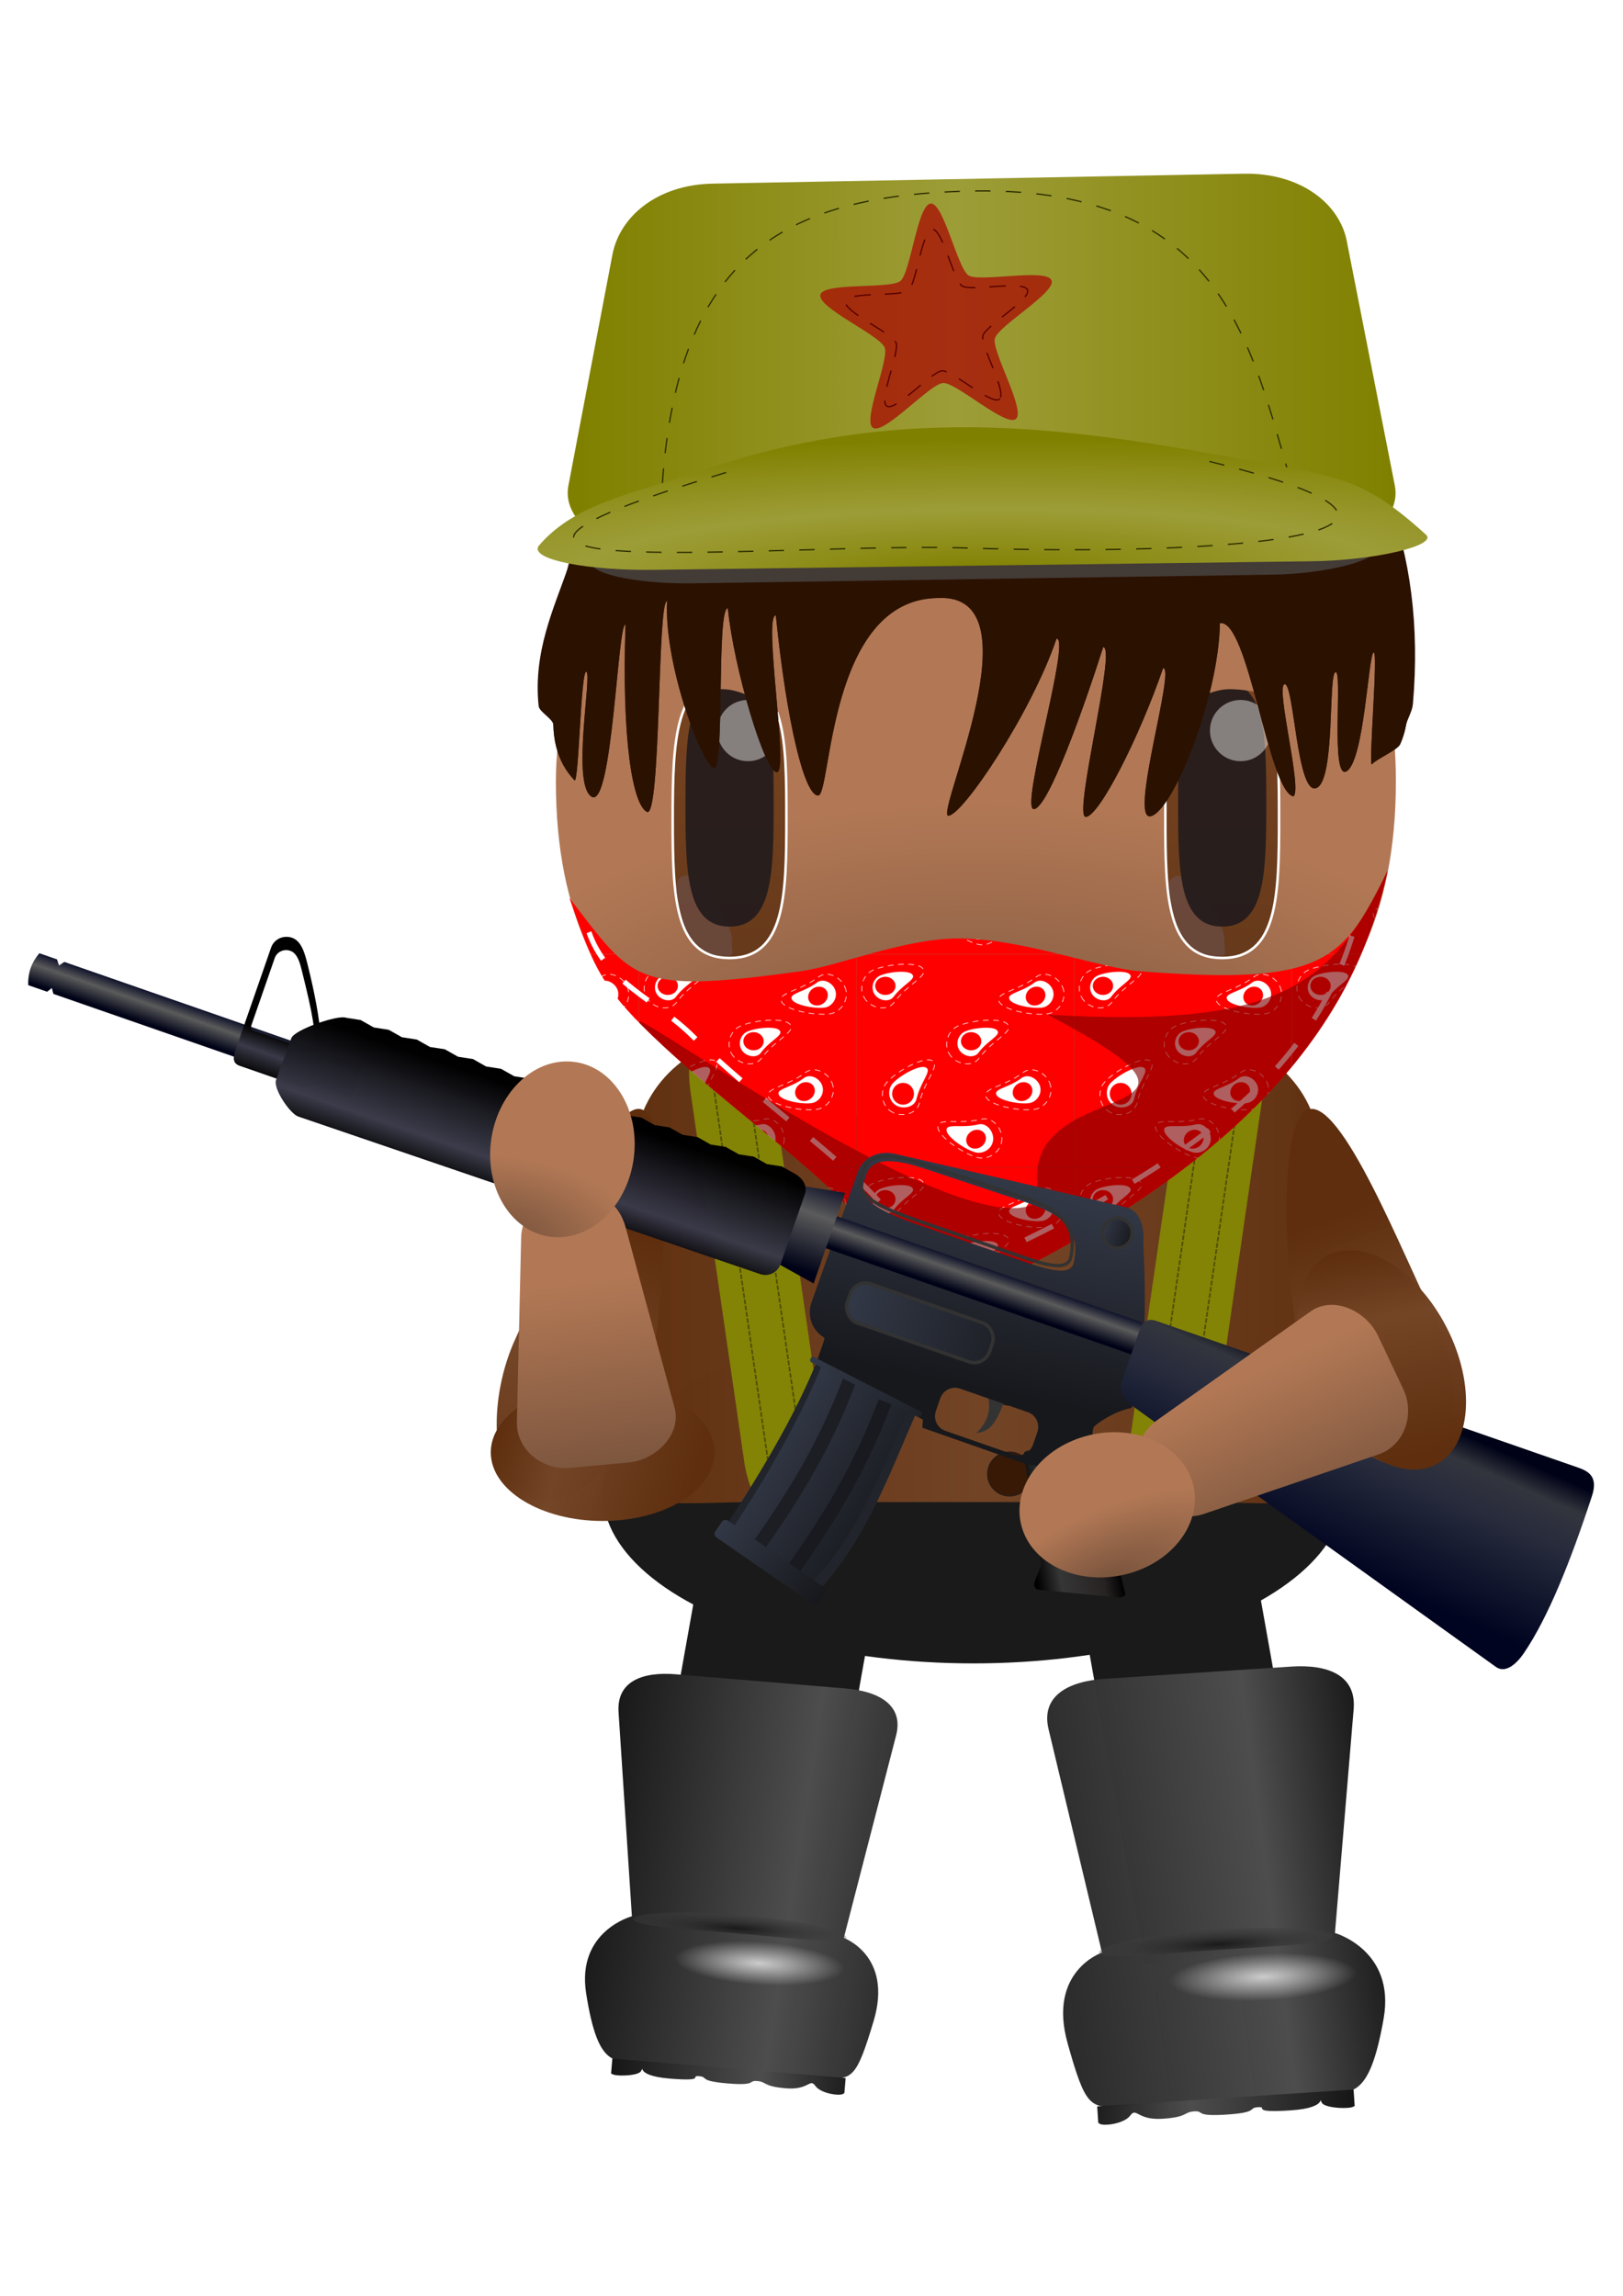 <?xml version="1.0" encoding="UTF-8" standalone="no"?>
<!-- Created with Inkscape (http://www.inkscape.org/) -->

<svg
   xmlns:dc="http://purl.org/dc/elements/1.1/"
   xmlns:cc="http://creativecommons.org/ns#"
   xmlns:rdf="http://www.w3.org/1999/02/22-rdf-syntax-ns#"
   xmlns:svg="http://www.w3.org/2000/svg"
   xmlns="http://www.w3.org/2000/svg"
   xmlns:xlink="http://www.w3.org/1999/xlink"
   xmlns:sodipodi="http://sodipodi.sourceforge.net/DTD/sodipodi-0.dtd"
   xmlns:inkscape="http://www.inkscape.org/namespaces/inkscape"
   width="210mm"
   height="297mm"
   viewBox="0 0 210 297"
   version="1.1"
   id="svg8"
   inkscape:version="0.92.2 (unknown)"
   sodipodi:docname="monito.svg"
   inkscape:export-filename="/home/argumento/Pictures/zapatin.png"
   inkscape:export-xdpi="96"
   inkscape:export-ydpi="96">
  <defs
     id="defs2">
    <linearGradient
       id="linearGradient1189"
       inkscape:collect="always">
      <stop
         id="stop1183"
         offset="0"
         style="stop-color:#171717;stop-opacity:1" />
      <stop
         style="stop-color:#4d4d4d;stop-opacity:1"
         offset="0.315"
         id="stop1185" />
      <stop
         id="stop1187"
         offset="1"
         style="stop-color:#232323;stop-opacity:0.988" />
    </linearGradient>
    <linearGradient
       id="linearGradient1137"
       inkscape:collect="always">
      <stop
         id="stop1131"
         offset="0"
         style="stop-color:#131313;stop-opacity:1" />
      <stop
         style="stop-color:#4d4d4d;stop-opacity:1"
         offset="0.609"
         id="stop1133" />
      <stop
         id="stop1135"
         offset="1"
         style="stop-color:#131313;stop-opacity:0.988" />
    </linearGradient>
    <linearGradient
       id="linearGradient1101"
       inkscape:collect="always">
      <stop
         id="stop1097"
         offset="0"
         style="stop-color:#1a1a1a;stop-opacity:1" />
      <stop
         id="stop1099"
         offset="1"
         style="stop-color:#4c4c4c;stop-opacity:0.176" />
    </linearGradient>
    <linearGradient
       inkscape:collect="always"
       id="linearGradient1069">
      <stop
         style="stop-color:#cccccc;stop-opacity:1;"
         offset="0"
         id="stop1065" />
      <stop
         style="stop-color:#cccccc;stop-opacity:0;"
         offset="1"
         id="stop1067" />
    </linearGradient>
    <linearGradient
       inkscape:collect="always"
       id="linearGradient1056">
      <stop
         style="stop-color:#171717;stop-opacity:1"
         offset="0"
         id="stop1052" />
      <stop
         id="stop1061"
         offset="0.609"
         style="stop-color:#4d4d4d;stop-opacity:1" />
      <stop
         style="stop-color:#232323;stop-opacity:0.988"
         offset="1"
         id="stop1054" />
    </linearGradient>
    <linearGradient
       id="linearGradient1432"
       inkscape:collect="always">
      <stop
         id="stop1426"
         offset="0"
         style="stop-color:#5e2e0e;stop-opacity:1;" />
      <stop
         style="stop-color:#734526;stop-opacity:0.991"
         offset="0.334"
         id="stop1428" />
      <stop
         id="stop1430"
         offset="1"
         style="stop-color:#5e2e0e;stop-opacity:1" />
    </linearGradient>
    <linearGradient
       inkscape:collect="always"
       id="linearGradient1277">
      <stop
         style="stop-color:#000000;stop-opacity:1;"
         offset="0"
         id="stop1273" />
      <stop
         id="stop1283"
         offset="0.239"
         style="stop-color:#363636;stop-opacity:0.996" />
      <stop
         style="stop-color:#282323;stop-opacity:0.988"
         offset="0.658"
         id="stop1285" />
      <stop
         id="stop1281"
         offset="0.847"
         style="stop-color:#000000;stop-opacity:0.988;" />
      <stop
         style="stop-color:#000000;stop-opacity:0.987"
         offset="1"
         id="stop1275" />
    </linearGradient>
    <linearGradient
       id="linearGradient1232"
       inkscape:collect="always">
      <stop
         id="stop1226"
         offset="0"
         style="stop-color:#808000;stop-opacity:1;" />
      <stop
         style="stop-color:#9d9d38;stop-opacity:1"
         offset="0.478"
         id="stop1228" />
      <stop
         id="stop1230"
         offset="1"
         style="stop-color:#808000;stop-opacity:1" />
    </linearGradient>
    <linearGradient
       inkscape:collect="always"
       id="linearGradient1212">
      <stop
         style="stop-color:#5e2e0e;stop-opacity:1;"
         offset="0"
         id="stop1208" />
      <stop
         id="stop1216"
         offset="0.503"
         style="stop-color:#734526;stop-opacity:0.991" />
      <stop
         style="stop-color:#5e2e0e;stop-opacity:1"
         offset="1"
         id="stop1210" />
    </linearGradient>
    <linearGradient
       id="linearGradient1143"
       inkscape:collect="always">
      <stop
         id="stop1137"
         offset="0"
         style="stop-color:#000317;stop-opacity:1" />
      <stop
         style="stop-color:#33353d;stop-opacity:1;"
         offset="0.149"
         id="stop1145" />
      <stop
         style="stop-color:#272b3c;stop-opacity:1"
         offset="0.38"
         id="stop1139" />
      <stop
         id="stop1141"
         offset="1"
         style="stop-color:#000420;stop-opacity:1" />
    </linearGradient>
    <linearGradient
       id="linearGradient1091"
       inkscape:collect="always">
      <stop
         id="stop1083"
         offset="0"
         style="stop-color:#000000;stop-opacity:1;" />
      <stop
         style="stop-color:#000000;stop-opacity:0.996;"
         offset="0.106"
         id="stop1085" />
      <stop
         id="stop1087"
         offset="0.733"
         style="stop-color:#3a3a49;stop-opacity:0.991" />
      <stop
         id="stop1089"
         offset="1"
         style="stop-color:#000000;stop-opacity:0.996" />
    </linearGradient>
    <linearGradient
       inkscape:collect="always"
       id="linearGradient1062">
      <stop
         style="stop-color:#000000;stop-opacity:1;"
         offset="0"
         id="stop1058" />
      <stop
         id="stop1066"
         offset="0.65"
         style="stop-color:#000000;stop-opacity:0.996;" />
      <stop
         style="stop-color:#3a3a49;stop-opacity:0.996"
         offset="0.812"
         id="stop1068" />
      <stop
         style="stop-color:#000000;stop-opacity:0.996"
         offset="1"
         id="stop1060" />
    </linearGradient>
    <linearGradient
       id="linearGradient1045"
       inkscape:collect="always">
      <stop
         id="stop1039"
         offset="0"
         style="stop-color:#000317;stop-opacity:1" />
      <stop
         style="stop-color:#5b5b5b;stop-opacity:1"
         offset="0.597"
         id="stop1041" />
      <stop
         id="stop1043"
         offset="1"
         style="stop-color:#000420;stop-opacity:1" />
    </linearGradient>
    <linearGradient
       inkscape:collect="always"
       id="linearGradient1030">
      <stop
         style="stop-color:#323846;stop-opacity:1"
         offset="0"
         id="stop1026" />
      <stop
         style="stop-color:#17181c;stop-opacity:1"
         offset="1"
         id="stop1028" />
    </linearGradient>
    <linearGradient
       inkscape:collect="always"
       id="linearGradient1020">
      <stop
         style="stop-color:#000317;stop-opacity:1"
         offset="0"
         id="stop1016" />
      <stop
         id="stop1024"
         offset="0.56"
         style="stop-color:#5b5b5b;stop-opacity:1" />
      <stop
         style="stop-color:#000420;stop-opacity:1"
         offset="1"
         id="stop1018" />
    </linearGradient>
    <linearGradient
       id="linearGradient938"
       inkscape:collect="always">
      <stop
         id="stop934"
         offset="0"
         style="stop-color:#75513b;stop-opacity:1" />
      <stop
         id="stop936"
         offset="1"
         style="stop-color:#b27855;stop-opacity:1" />
    </linearGradient>
    <pattern
       inkscape:collect="always"
       xlink:href="#pattern8731"
       id="pattern8757"
       patternTransform="matrix(0.064,0,0,0.064,-235.889,-62.247)" />
    <linearGradient
       inkscape:collect="always"
       id="linearGradient7891">
      <stop
         style="stop-color:#808000;stop-opacity:1;"
         offset="0"
         id="stop7887" />
      <stop
         id="stop7895"
         offset="0.462"
         style="stop-color:#9d9d38;stop-opacity:1" />
      <stop
         style="stop-color:#808000;stop-opacity:1"
         offset="1"
         id="stop7889" />
    </linearGradient>
    <linearGradient
       inkscape:collect="always"
       id="linearGradient7816">
      <stop
         style="stop-color:#916f5a;stop-opacity:1"
         offset="0"
         id="stop7812" />
      <stop
         style="stop-color:#c48e6d;stop-opacity:1"
         offset="1"
         id="stop7814" />
    </linearGradient>
    <linearGradient
       inkscape:collect="always"
       id="linearGradient7715">
      <stop
         style="stop-color:#784421;stop-opacity:1;"
         offset="0"
         id="stop7711" />
      <stop
         style="stop-color:#623719;stop-opacity:1"
         offset="1"
         id="stop7713" />
    </linearGradient>
    <filter
       inkscape:collect="always"
       style="color-interpolation-filters:sRGB"
       id="filter7730"
       x="-0.029"
       width="1.058"
       y="-0.02"
       height="1.041">
      <feGaussianBlur
         inkscape:collect="always"
         stdDeviation="0.142"
         id="feGaussianBlur7732" />
    </filter>
    <linearGradient
       inkscape:collect="always"
       xlink:href="#linearGradient7715"
       id="linearGradient7750"
       gradientUnits="userSpaceOnUse"
       x1="-98.16"
       y1="55.435"
       x2="-98.425"
       y2="125.815" />
    <linearGradient
       inkscape:collect="always"
       xlink:href="#linearGradient7715"
       id="linearGradient7774"
       gradientUnits="userSpaceOnUse"
       x1="-98.16"
       y1="55.435"
       x2="-98.425"
       y2="125.815" />
    <radialGradient
       inkscape:collect="always"
       xlink:href="#linearGradient7816"
       id="radialGradient7818"
       cx="102.899"
       cy="215.82"
       fx="102.899"
       fy="215.82"
       r="102.432"
       gradientTransform="matrix(-5.6679358e-8,-0.165,1.182,-4.401875e-7,-151.997,167.387)"
       gradientUnits="userSpaceOnUse" />
    <filter
       inkscape:collect="always"
       style="color-interpolation-filters:sRGB"
       id="filter7833"
       x="-0.02"
       width="1.04"
       y="-0.03"
       height="1.06">
      <feGaussianBlur
         inkscape:collect="always"
         stdDeviation="1.478"
         id="feGaussianBlur7835" />
    </filter>
    <filter
       inkscape:collect="always"
       style="color-interpolation-filters:sRGB"
       id="filter7856"
       x="-0.014"
       width="1.028"
       y="-0.087"
       height="1.174">
      <feGaussianBlur
         inkscape:collect="always"
         stdDeviation="1.07"
         id="feGaussianBlur7858" />
    </filter>
    <linearGradient
       inkscape:collect="always"
       xlink:href="#linearGradient7891"
       id="linearGradient7893"
       x1="22.754"
       y1="-6.213"
       x2="191.029"
       y2="-6.213"
       gradientUnits="userSpaceOnUse" />
    <pattern
       patternUnits="userSpaceOnUse"
       width="704.278"
       height="690.136"
       patternTransform="matrix(0.265,0,0,0.265,-234.235,-53.978)"
       id="pattern8731">
      <g
         id="g8729"
         transform="matrix(3.78,0,0,3.78,885.298,204.013)">
        <rect
           ry="0"
           rx="0"
           y="-53.978"
           x="-234.235"
           height="182.599"
           width="186.34"
           id="rect7912"
           style="opacity:1;fill:#ff0000;fill-opacity:1;stroke:none;stroke-width:0.265;stroke-linecap:square;stroke-miterlimit:4;stroke-dasharray:3.175, 3.175;stroke-dashoffset:0;stroke-opacity:1" />
        <path
           sodipodi:nodetypes="sssss"
           inkscape:connector-curvature="0"
           id="path7899"
           d="m -109.63,103.96 c 0,9.199 -7.806,16.656 -17.434,16.656 -9.629,0 -36.695,-17.133 -37.36,-26.307 -0.645,-8.898 17.336,-2.154 37.36,-7.005 9.358,-2.267 17.434,7.457 17.434,16.656 z"
           style="opacity:1;fill:#ff0000;fill-opacity:1;stroke:#ffffff;stroke-width:0.55;stroke-linecap:square;stroke-miterlimit:4;stroke-dasharray:4.403, 4.403;stroke-dashoffset:0;stroke-opacity:1" />
        <path
           style="opacity:1;fill:#ff0000;fill-opacity:1;stroke:#ffffff;stroke-width:0.55;stroke-linecap:square;stroke-miterlimit:4;stroke-dasharray:4.403, 4.403;stroke-dashoffset:0;stroke-opacity:1"
           d="m -68.864,55.68 c 3.661,8.439 -0.532,18.387 -9.366,22.219 -8.834,3.832 -40.482,-1.114 -44.743,-9.267 -4.132,-7.907 15.047,-8.875 31.486,-21.294 7.683,-5.804 18.962,-0.097 22.623,8.342 z"
           id="path7902"
           inkscape:connector-curvature="0"
           sodipodi:nodetypes="sssss" />
        <path
           sodipodi:nodetypes="sssss"
           inkscape:connector-curvature="0"
           id="path7904"
           d="m -203.047,81.502 c -8.218,-4.133 -11.373,-14.457 -7.046,-23.059 4.326,-8.602 31.794,-25.084 40.289,-21.555 8.239,3.422 -5.865,16.455 -10.529,36.523 -2.179,9.379 -14.496,12.225 -22.714,8.091 z"
           style="opacity:1;fill:#ff0000;fill-opacity:1;stroke:#ffffff;stroke-width:0.55;stroke-linecap:square;stroke-miterlimit:4;stroke-dasharray:4.403, 4.403;stroke-dashoffset:0;stroke-opacity:1" />
        <path
           style="opacity:1;fill:#ff0000;fill-opacity:1;stroke:#ffffff;stroke-width:0.55;stroke-linecap:square;stroke-miterlimit:4;stroke-dasharray:4.403, 4.403;stroke-dashoffset:0;stroke-opacity:1"
           d="m -153.218,33.411 c -5.888,-7.068 -4.663,-17.794 2.735,-23.956 7.398,-6.163 39.16,-10.322 45.543,-3.698 6.19,6.424 -11.941,12.75 -24.222,29.293 -5.739,7.731 -18.169,5.429 -24.056,-1.639 z"
           id="path7906"
           inkscape:connector-curvature="0"
           sodipodi:nodetypes="sssss" />
        <path
           style="opacity:1;fill:#ffffff;fill-opacity:1;stroke:none;stroke-width:0.401;stroke-linecap:square;stroke-miterlimit:4;stroke-dasharray:3.212, 3.212;stroke-dashoffset:0;stroke-opacity:1"
           d="m -117.043,103.915 c 0,6.711 -5.694,12.151 -12.718,12.151 -7.024,0 -26.769,-12.498 -27.254,-19.191 -0.47,-6.491 12.646,-1.571 27.254,-5.11 6.827,-1.654 12.718,5.44 12.718,12.151 z"
           id="path7914"
           inkscape:connector-curvature="0"
           sodipodi:nodetypes="sssss" />
        <path
           sodipodi:nodetypes="sssss"
           inkscape:connector-curvature="0"
           id="path7916"
           d="m -77.382,57.73 c 2.492,5.744 -0.362,12.516 -6.375,15.124 -6.013,2.608 -27.556,-0.759 -30.456,-6.308 -2.813,-5.382 10.242,-6.041 21.432,-14.495 5.23,-3.951 12.907,-0.066 15.399,5.678 z"
           style="opacity:1;fill:#ffffff;fill-opacity:1;stroke:none;stroke-width:0.375;stroke-linecap:square;stroke-miterlimit:4;stroke-dasharray:2.997, 2.997;stroke-dashoffset:0;stroke-opacity:1" />
        <path
           sodipodi:nodetypes="sssss"
           inkscape:connector-curvature="0"
           id="path7918"
           d="m -145.266,29.148 c -3.844,-4.614 -3.044,-11.616 1.786,-15.639 4.83,-4.023 25.564,-6.738 29.731,-2.414 4.041,4.194 -7.796,8.324 -15.813,19.123 -3.747,5.047 -11.861,3.544 -15.704,-1.07 z"
           style="opacity:1;fill:#ffffff;fill-opacity:1;stroke:none;stroke-width:0.359;stroke-linecap:square;stroke-miterlimit:4;stroke-dasharray:2.874, 2.874;stroke-dashoffset:0;stroke-opacity:1" />
        <path
           style="opacity:1;fill:#ffffff;fill-opacity:1;stroke:none;stroke-width:0.407;stroke-linecap:square;stroke-miterlimit:4;stroke-dasharray:3.253, 3.253;stroke-dashoffset:0;stroke-opacity:1"
           d="m -199.549,75.855 c -6.072,-3.054 -8.403,-10.682 -5.207,-17.038 3.197,-6.356 23.492,-18.534 29.769,-15.927 6.088,2.529 -4.334,12.158 -7.78,26.987 -1.61,6.93 -10.711,9.033 -16.783,5.979 z"
           id="path7920"
           inkscape:connector-curvature="0"
           sodipodi:nodetypes="sssss" />
        <circle
           r="9.34"
           cy="65.511"
           cx="-194.312"
           id="path7922"
           style="opacity:1;fill:#ff0000;fill-opacity:1;stroke:none;stroke-width:0.55;stroke-linecap:square;stroke-miterlimit:4;stroke-dasharray:4.403, 4.403;stroke-dashoffset:0;stroke-opacity:1" />
        <ellipse
           ry="7.783"
           rx="8.717"
           style="opacity:1;fill:#ff0000;fill-opacity:1;stroke:none;stroke-width:0.485;stroke-linecap:square;stroke-miterlimit:4;stroke-dasharray:3.883, 3.883;stroke-dashoffset:0;stroke-opacity:1"
           id="circle7924"
           cx="-135.966"
           cy="20.487" />
        <ellipse
           transform="rotate(-33.907)"
           cy="13.181"
           cx="-167.586"
           id="ellipse7926"
           style="opacity:1;fill:#ff0000;fill-opacity:1;stroke:none;stroke-width:0.485;stroke-linecap:square;stroke-miterlimit:4;stroke-dasharray:3.883, 3.883;stroke-dashoffset:0;stroke-opacity:1"
           rx="8.717"
           ry="7.783" />
        <ellipse
           inkscape:transform-center-y="41.406928"
           inkscape:transform-center-x="37.982296"
           ry="7.783"
           rx="8.717"
           style="opacity:1;fill:#ff0000;fill-opacity:1;stroke:none;stroke-width:0.485;stroke-linecap:square;stroke-miterlimit:4;stroke-dasharray:3.883, 3.883;stroke-dashoffset:0;stroke-opacity:1"
           id="ellipse7928"
           cx="-111.762"
           cy="1.563"
           transform="rotate(-33.907)" />
        <path
           sodipodi:nodetypes="sssss"
           inkscape:connector-curvature="0"
           id="path8688"
           d="m -57.702,-26.175 c 3.661,8.439 -0.532,18.387 -9.366,22.219 -8.834,3.832 -40.482,-1.114 -44.743,-9.267 -4.132,-7.907 15.047,-8.875 31.486,-21.294 7.683,-5.804 18.962,-0.097 22.623,8.342 z"
           style="opacity:1;fill:#ff0000;fill-opacity:1;stroke:#ffffff;stroke-width:0.55;stroke-linecap:square;stroke-miterlimit:4;stroke-dasharray:4.403, 4.403;stroke-dashoffset:0;stroke-opacity:1" />
        <path
           sodipodi:nodetypes="sssss"
           inkscape:connector-curvature="0"
           id="path8692"
           d="m -225.978,-14.545 c -5.888,-7.068 -4.663,-17.794 2.735,-23.956 7.398,-6.163 39.16,-10.322 45.543,-3.698 6.19,6.424 -11.941,12.75 -24.222,29.293 -5.739,7.731 -18.169,5.429 -24.056,-1.639 z"
           style="opacity:1;fill:#ff0000;fill-opacity:1;stroke:#ffffff;stroke-width:0.55;stroke-linecap:square;stroke-miterlimit:4;stroke-dasharray:4.403, 4.403;stroke-dashoffset:0;stroke-opacity:1" />
        <path
           style="opacity:1;fill:#ffffff;fill-opacity:1;stroke:none;stroke-width:0.375;stroke-linecap:square;stroke-miterlimit:4;stroke-dasharray:2.997, 2.997;stroke-dashoffset:0;stroke-opacity:1"
           d="m -66.22,-24.126 c 2.492,5.744 -0.362,12.516 -6.375,15.124 -6.013,2.608 -27.556,-0.759 -30.456,-6.308 -2.813,-5.382 10.242,-6.041 21.432,-14.495 5.23,-3.951 12.907,-0.066 15.399,5.678 z"
           id="path8696"
           inkscape:connector-curvature="0"
           sodipodi:nodetypes="sssss" />
        <path
           style="opacity:1;fill:#ffffff;fill-opacity:1;stroke:none;stroke-width:0.359;stroke-linecap:square;stroke-miterlimit:4;stroke-dasharray:2.874, 2.874;stroke-dashoffset:0;stroke-opacity:1"
           d="m -218.026,-18.808 c -3.844,-4.614 -3.044,-11.616 1.786,-15.639 4.83,-4.023 25.564,-6.738 29.731,-2.414 4.041,4.194 -7.796,8.324 -15.813,19.123 -3.747,5.047 -11.861,3.544 -15.704,-1.07 z"
           id="path8698"
           inkscape:connector-curvature="0"
           sodipodi:nodetypes="sssss" />
        <ellipse
           cy="-26.965"
           cx="-209.476"
           id="ellipse8704"
           style="opacity:1;fill:#ff0000;fill-opacity:1;stroke:none;stroke-width:0.485;stroke-linecap:square;stroke-miterlimit:4;stroke-dasharray:3.883, 3.883;stroke-dashoffset:0;stroke-opacity:1"
           rx="8.717"
           ry="7.783" />
        <ellipse
           transform="rotate(-33.907)"
           cy="-60.146"
           cx="-56.835"
           id="ellipse8708"
           style="opacity:1;fill:#ff0000;fill-opacity:1;stroke:none;stroke-width:0.485;stroke-linecap:square;stroke-miterlimit:4;stroke-dasharray:3.883, 3.883;stroke-dashoffset:0;stroke-opacity:1"
           rx="8.717"
           ry="7.783"
           inkscape:transform-center-x="37.982296"
           inkscape:transform-center-y="41.406928" />
      </g>
    </pattern>
    <filter
       inkscape:collect="always"
       style="color-interpolation-filters:sRGB"
       id="filter8786"
       x="-0.019"
       width="1.038"
       y="-0.032"
       height="1.064">
      <feGaussianBlur
         inkscape:collect="always"
         stdDeviation="1.244"
         id="feGaussianBlur8788" />
    </filter>
    <radialGradient
       inkscape:collect="always"
       xlink:href="#linearGradient938"
       id="radialGradient8866"
       gradientUnits="userSpaceOnUse"
       gradientTransform="matrix(-0.008,-0.657,1.182,-0.015,-151.147,221.186)"
       cx="102.899"
       cy="215.82"
       fx="102.899"
       fy="215.82"
       r="102.432" />
    <linearGradient
       inkscape:collect="always"
       xlink:href="#linearGradient7891"
       id="linearGradient8868"
       gradientUnits="userSpaceOnUse"
       x1="22.754"
       y1="-6.213"
       x2="191.029"
       y2="-6.213" />
    <linearGradient
       inkscape:collect="always"
       xlink:href="#linearGradient1020"
       id="linearGradient1022"
       x1="431.188"
       y1="305.268"
       x2="431.188"
       y2="300.101"
       gradientUnits="userSpaceOnUse" />
    <linearGradient
       inkscape:collect="always"
       xlink:href="#linearGradient1030"
       id="linearGradient1032"
       x1="1623.031"
       y1="1340.728"
       x2="1638.499"
       y2="1461.158"
       gradientUnits="userSpaceOnUse" />
    <linearGradient
       inkscape:collect="always"
       xlink:href="#linearGradient1045"
       id="linearGradient1036"
       gradientUnits="userSpaceOnUse"
       x1="431.188"
       y1="305.268"
       x2="431.188"
       y2="300.101"
       gradientTransform="matrix(0.119,0,0,2.838,351.849,-556.288)" />
    <linearGradient
       inkscape:collect="always"
       xlink:href="#linearGradient1020"
       id="linearGradient1050"
       gradientUnits="userSpaceOnUse"
       x1="431.188"
       y1="305.268"
       x2="431.188"
       y2="300.101"
       gradientTransform="translate(-129.5,2.046)" />
    <linearGradient
       inkscape:collect="always"
       xlink:href="#linearGradient1062"
       id="linearGradient1064"
       x1="1195.729"
       y1="1352.606"
       x2="1195.729"
       y2="1426.079"
       gradientUnits="userSpaceOnUse" />
    <linearGradient
       inkscape:collect="always"
       xlink:href="#linearGradient1091"
       id="linearGradient1081"
       x1="355.142"
       y1="296.032"
       x2="355.233"
       y2="314.429"
       gradientUnits="userSpaceOnUse" />
    <linearGradient
       inkscape:collect="always"
       xlink:href="#linearGradient1030"
       id="linearGradient1103"
       x1="412.068"
       y1="311.728"
       x2="445.037"
       y2="311.728"
       gradientUnits="userSpaceOnUse" />
    <linearGradient
       inkscape:collect="always"
       xlink:href="#linearGradient1030"
       id="linearGradient1122"
       x1="445.533"
       y1="288.849"
       x2="450.666"
       y2="288.849"
       gradientUnits="userSpaceOnUse" />
    <linearGradient
       inkscape:collect="always"
       xlink:href="#linearGradient1143"
       id="linearGradient1135"
       x1="489.789"
       y1="298.819"
       x2="487.541"
       y2="324.76"
       gradientUnits="userSpaceOnUse" />
    <linearGradient
       inkscape:collect="always"
       xlink:href="#linearGradient1030"
       id="linearGradient1204"
       gradientUnits="userSpaceOnUse"
       x1="412.068"
       y1="311.728"
       x2="445.037"
       y2="311.728"
       gradientTransform="matrix(0.825,0,0,0.145,109.753,218.575)" />
    <linearGradient
       inkscape:collect="always"
       xlink:href="#linearGradient1212"
       id="linearGradient1214"
       x1="23.199"
       y1="261.453"
       x2="188.96"
       y2="261.453"
       gradientUnits="userSpaceOnUse" />
    <radialGradient
       inkscape:collect="always"
       xlink:href="#linearGradient1232"
       id="radialGradient1224"
       cx="104.475"
       cy="106.596"
       fx="104.475"
       fy="106.596"
       r="92.252"
       gradientTransform="matrix(1.9,-0.02,0.003,0.298,-93.841,5.806)"
       gradientUnits="userSpaceOnUse" />
    <linearGradient
       inkscape:collect="always"
       xlink:href="#linearGradient1030"
       id="linearGradient1252"
       x1="406.685"
       y1="338.97"
       x2="429.415"
       y2="344.659"
       gradientUnits="userSpaceOnUse" />
    <linearGradient
       inkscape:collect="always"
       xlink:href="#linearGradient1030"
       id="linearGradient1262"
       x1="404.68"
       y1="352.265"
       x2="427.633"
       y2="352.265"
       gradientUnits="userSpaceOnUse"
       gradientTransform="matrix(0.844,0,0,0.691,141.531,-11.988)" />
    <linearGradient
       inkscape:collect="always"
       xlink:href="#linearGradient1277"
       id="linearGradient1279"
       x1="449.855"
       y1="336.09"
       x2="462.998"
       y2="328.419"
       gradientUnits="userSpaceOnUse"
       gradientTransform="matrix(1.012,0,0,1.049,-5.013,-16.047)" />
    <linearGradient
       inkscape:collect="always"
       xlink:href="#linearGradient1277"
       id="linearGradient1371"
       gradientUnits="userSpaceOnUse"
       gradientTransform="matrix(1.012,0,0,1.049,-5.013,-16.047)"
       x1="449.855"
       y1="336.09"
       x2="462.998"
       y2="328.419" />
    <linearGradient
       inkscape:collect="always"
       xlink:href="#linearGradient1030"
       id="linearGradient1373"
       gradientUnits="userSpaceOnUse"
       x1="1623.031"
       y1="1340.728"
       x2="1638.499"
       y2="1461.158" />
    <linearGradient
       inkscape:collect="always"
       xlink:href="#linearGradient1020"
       id="linearGradient1375"
       gradientUnits="userSpaceOnUse"
       x1="431.188"
       y1="305.268"
       x2="431.188"
       y2="300.101" />
    <linearGradient
       inkscape:collect="always"
       xlink:href="#linearGradient1045"
       id="linearGradient1377"
       gradientUnits="userSpaceOnUse"
       gradientTransform="matrix(0.119,0,0,2.838,351.849,-556.288)"
       x1="431.188"
       y1="305.268"
       x2="431.188"
       y2="300.101" />
    <linearGradient
       inkscape:collect="always"
       xlink:href="#linearGradient1091"
       id="linearGradient1379"
       gradientUnits="userSpaceOnUse"
       x1="355.142"
       y1="296.032"
       x2="355.233"
       y2="314.429" />
    <linearGradient
       inkscape:collect="always"
       xlink:href="#linearGradient1143"
       id="linearGradient1381"
       gradientUnits="userSpaceOnUse"
       x1="489.789"
       y1="298.819"
       x2="487.541"
       y2="324.76" />
    <linearGradient
       inkscape:collect="always"
       xlink:href="#linearGradient1030"
       id="linearGradient1383"
       gradientUnits="userSpaceOnUse"
       x1="406.685"
       y1="338.97"
       x2="429.415"
       y2="344.659" />
    <radialGradient
       inkscape:collect="always"
       xlink:href="#linearGradient938"
       id="radialGradient1393"
       cx="49.318"
       cy="278.541"
       fx="49.318"
       fy="278.541"
       r="19.579"
       gradientTransform="matrix(1.748,-0.354,0.179,0.745,-87.869,82.572)"
       gradientUnits="userSpaceOnUse" />
    <linearGradient
       inkscape:collect="always"
       xlink:href="#linearGradient938"
       id="linearGradient1406"
       x1="205.622"
       y1="316.509"
       x2="205.852"
       y2="279.294"
       gradientUnits="userSpaceOnUse"
       gradientTransform="rotate(-24.678,3.966,330.788)" />
    <linearGradient
       inkscape:collect="always"
       xlink:href="#linearGradient938"
       id="linearGradient1412"
       gradientUnits="userSpaceOnUse"
       gradientTransform="rotate(85.448,164.755,145.533)"
       x1="234.9"
       y1="292.644"
       x2="190.58"
       y2="294.587" />
    <radialGradient
       inkscape:collect="always"
       xlink:href="#linearGradient938"
       id="radialGradient1414"
       gradientUnits="userSpaceOnUse"
       gradientTransform="matrix(0.066,-1.555,0.878,-0.058,-78.972,94.806)"
       cx="62.338"
       cy="282.665"
       fx="62.338"
       fy="282.665"
       r="19.579" />
    <linearGradient
       inkscape:collect="always"
       xlink:href="#linearGradient1432"
       id="linearGradient1424"
       x1="4.116"
       y1="217.897"
       x2="44.527"
       y2="229.87"
       gradientUnits="userSpaceOnUse" />
    <linearGradient
       inkscape:collect="always"
       xlink:href="#linearGradient1432"
       id="linearGradient1436"
       gradientUnits="userSpaceOnUse"
       x1="4.116"
       y1="217.897"
       x2="44.527"
       y2="229.87"
       gradientTransform="matrix(1.053,0,0,1.056,234.344,-306.582)" />
    <linearGradient
       inkscape:collect="always"
       xlink:href="#linearGradient1432"
       id="linearGradient1441"
       gradientUnits="userSpaceOnUse"
       gradientTransform="translate(235.577,-293.434)"
       x1="-2.959"
       y1="207.522"
       x2="76.624"
       y2="217.227" />
    <linearGradient
       inkscape:collect="always"
       xlink:href="#linearGradient1432"
       id="linearGradient1692"
       gradientUnits="userSpaceOnUse"
       gradientTransform="matrix(-0.458,0.975,0.889,0.502,-159.614,68.303)"
       x1="-2.959"
       y1="207.522"
       x2="76.624"
       y2="217.227" />
    <linearGradient
       inkscape:collect="always"
       xlink:href="#linearGradient1056"
       id="linearGradient1058"
       x1="46.024"
       y1="362.107"
       x2="112.253"
       y2="366.597"
       gradientUnits="userSpaceOnUse" />
    <radialGradient
       inkscape:collect="always"
       xlink:href="#linearGradient1069"
       id="radialGradient1071"
       cx="81.945"
       cy="386.193"
       fx="81.945"
       fy="386.193"
       r="18.896"
       gradientTransform="matrix(0.871,-0.02,0.006,0.267,7.079,282.219)"
       gradientUnits="userSpaceOnUse" />
    <filter
       inkscape:collect="always"
       style="color-interpolation-filters:sRGB"
       id="filter1089"
       x="-0.023"
       width="1.046"
       y="-0.085"
       height="1.171">
      <feGaussianBlur
         inkscape:collect="always"
         stdDeviation="0.359"
         id="feGaussianBlur1091" />
    </filter>
    <radialGradient
       inkscape:collect="always"
       xlink:href="#linearGradient1101"
       id="radialGradient1095"
       gradientUnits="userSpaceOnUse"
       gradientTransform="matrix(1.379,6.2561686e-7,0.003,0.239,-33.312,291.598)"
       cx="79.957"
       cy="386.193"
       fx="79.957"
       fy="386.193"
       r="18.896" />
    <filter
       inkscape:collect="always"
       style="color-interpolation-filters:sRGB"
       id="filter1111"
       x="-0.029"
       width="1.058"
       y="-0.109"
       height="1.219">
      <feGaussianBlur
         inkscape:collect="always"
         stdDeviation="0.46"
         id="feGaussianBlur1113" />
    </filter>
    <radialGradient
       inkscape:collect="always"
       xlink:href="#linearGradient1101"
       id="radialGradient1116"
       gradientUnits="userSpaceOnUse"
       gradientTransform="matrix(1.38,-0.032,0.01,0.389,-36.03,236.304)"
       cx="79.957"
       cy="386.193"
       fx="79.957"
       fy="386.193"
       r="18.896" />
    <linearGradient
       inkscape:collect="always"
       xlink:href="#linearGradient1137"
       id="linearGradient1129"
       x1="52.572"
       y1="407.195"
       x2="102.338"
       y2="406.26"
       gradientUnits="userSpaceOnUse" />
    <linearGradient
       inkscape:collect="always"
       xlink:href="#linearGradient1056"
       id="linearGradient1145"
       gradientUnits="userSpaceOnUse"
       x1="46.024"
       y1="362.107"
       x2="112.253"
       y2="366.597" />
    <linearGradient
       inkscape:collect="always"
       xlink:href="#linearGradient1189"
       id="linearGradient1175"
       gradientUnits="userSpaceOnUse"
       x1="46.024"
       y1="362.107"
       x2="112.253"
       y2="366.597" />
    <radialGradient
       inkscape:collect="always"
       xlink:href="#linearGradient1069"
       id="radialGradient1177"
       gradientUnits="userSpaceOnUse"
       gradientTransform="matrix(0.871,-0.02,0.006,0.267,7.079,282.219)"
       cx="81.945"
       cy="386.193"
       fx="81.945"
       fy="386.193"
       r="18.896" />
    <radialGradient
       inkscape:collect="always"
       xlink:href="#linearGradient1101"
       id="radialGradient1179"
       gradientUnits="userSpaceOnUse"
       gradientTransform="matrix(1.38,-0.032,0.01,0.389,-36.03,236.304)"
       cx="79.957"
       cy="386.193"
       fx="79.957"
       fy="386.193"
       r="18.896" />
    <linearGradient
       inkscape:collect="always"
       xlink:href="#linearGradient1137"
       id="linearGradient1181"
       gradientUnits="userSpaceOnUse"
       x1="52.572"
       y1="407.195"
       x2="102.338"
       y2="406.26" />
    <linearGradient
       inkscape:collect="always"
       xlink:href="#linearGradient1189"
       id="linearGradient1203"
       gradientUnits="userSpaceOnUse"
       x1="46.024"
       y1="362.107"
       x2="112.253"
       y2="366.597" />
    <radialGradient
       inkscape:collect="always"
       xlink:href="#linearGradient938"
       id="radialGradient1464"
       gradientUnits="userSpaceOnUse"
       gradientTransform="matrix(1.748,-0.354,0.179,0.745,-87.869,82.572)"
       cx="49.318"
       cy="278.541"
       fx="49.318"
       fy="278.541"
       r="19.579" />
  </defs>
  <sodipodi:namedview
     id="base"
     pagecolor="#ffffff"
     bordercolor="#666666"
     borderopacity="1.0"
     inkscape:pageopacity="0.0"
     inkscape:pageshadow="2"
     inkscape:zoom="0.35355339"
     inkscape:cx="416.07568"
     inkscape:cy="342.18061"
     inkscape:document-units="mm"
     inkscape:current-layer="layer2"
     showgrid="false"
     showguides="true"
     inkscape:guide-bbox="true"
     inkscape:snap-global="false"
     inkscape:window-width="1920"
     inkscape:window-height="1057"
     inkscape:window-x="0"
     inkscape:window-y="23"
     inkscape:window-maximized="1" />
  <g
     inkscape:groupmode="layer"
     id="layer2"
     inkscape:label="Layer 2"
     style="display:inline">
    <g
       id="g1462"
       transform="matrix(0.624,0,0,0.624,60.934,9.098)">
      <g
         id="g1351"
         style="display:inline">
        <path
           sodipodi:nodetypes="sssssscss"
           inkscape:connector-curvature="0"
           id="path1212"
           d="m 163.078,313.513 -36.452,5.184 c -0.036,0.005 -0.059,0.04 -0.053,0.076 l 13.181,73.844 c 0.006,0.036 0.04,0.058 0.076,0.053 l 36.452,-5.184 c 0.036,-0.005 0.105,0.218 0.053,-0.076 l -13.181,-73.844 c -0.006,-0.036 -0.04,-0.058 -0.076,-0.053 z"
           style="opacity:1;fill:#1a1a1a;fill-opacity:1;stroke:none;stroke-width:2.117;stroke-linecap:square;stroke-miterlimit:4;stroke-dasharray:none;stroke-dashoffset:0;stroke-opacity:1" />
        <path
           style="opacity:1;fill:#1a1a1a;fill-opacity:1;stroke:none;stroke-width:2.117;stroke-linecap:square;stroke-miterlimit:4;stroke-dasharray:none;stroke-dashoffset:0;stroke-opacity:1"
           d="m 46.98,313.513 36.452,5.184 c 0.036,0.005 0.059,0.04 0.053,0.076 L 70.303,392.617 c -0.006,0.036 -0.04,0.058 -0.076,0.053 l -36.452,-5.184 c -0.036,-0.005 -0.105,0.218 -0.053,-0.076 l 13.181,-73.844 c 0.006,-0.036 0.04,-0.058 0.076,-0.053 z"
           id="rect1205"
           inkscape:connector-curvature="0"
           sodipodi:nodetypes="sssssscss" />
        <ellipse
           style="display:inline;opacity:1;fill:#1a1a1a;fill-opacity:1;stroke:none;stroke-width:0.513;stroke-linecap:square;stroke-miterlimit:4;stroke-dasharray:none;stroke-dashoffset:0;stroke-opacity:0.969"
           id="path1707"
           cx="104.193"
           cy="294.909"
           rx="76.849"
           ry="35.363" />
        <path
           style="display:inline;opacity:1;fill:url(#linearGradient1214);fill-opacity:1;stroke:none;stroke-width:0.492;stroke-linecap:square;stroke-miterlimit:4;stroke-dasharray:1.475, 0.492;stroke-dashoffset:0;stroke-opacity:0.969"
           d="m 62.216,199.562 h 85.479 c 15.609,0 27.068,10.21 28.175,22.823 l 5.434,61.948 c 1.367,15.584 -13.082,12.498 -30.006,12.498 H 58.613 c -16.924,0 -32.731,3.059 -31.093,-12.498 l 6.521,-61.948 c 1.325,-12.591 12.566,-22.823 28.175,-22.823 z"
           id="rect1670"
           inkscape:connector-curvature="0"
           sodipodi:nodetypes="sssssssss" />
        <circle
           style="display:inline;opacity:1;fill:#371905;fill-opacity:1;stroke:#241c1c;stroke-width:0.186;stroke-linecap:square;stroke-miterlimit:4;stroke-dasharray:none;stroke-dashoffset:0;stroke-opacity:0.969"
           id="path1699"
           cx="111.686"
           cy="234.525"
           r="4.572" />
        <g
           style="display:inline"
           id="g1697"
           transform="matrix(0.929,0,0,0.929,6.589,14.264)">
          <g
             transform="matrix(0.688,-0.092,0.096,0.661,153.218,100.872)"
             id="g1683">
            <rect
               style="opacity:1;fill:#838305;fill-opacity:1;stroke:none;stroke-width:0.26;stroke-linecap:square;stroke-miterlimit:4;stroke-dasharray:0.78, 0.26;stroke-dashoffset:0;stroke-opacity:0.969"
               id="rect1673"
               width="26.309"
               height="155.517"
               x="-181.827"
               y="128.62"
               rx="4.444"
               ry="15.32" />
            <rect
               ry="15.32"
               rx="1.876"
               y="128.62"
               x="-174.226"
               height="155.517"
               width="11.108"
               id="rect1679"
               style="opacity:1;fill:#838305;fill-opacity:1;stroke:#4f4f05;stroke-width:0.529;stroke-linecap:square;stroke-miterlimit:4;stroke-dasharray:1.058, 1.058;stroke-dashoffset:0;stroke-opacity:0.969" />
          </g>
          <g
             id="g1689"
             transform="matrix(-0.688,-0.092,-0.096,0.661,58.448,100.872)">
            <rect
               ry="15.32"
               rx="4.444"
               y="128.62"
               x="-181.827"
               height="155.517"
               width="26.309"
               id="rect1685"
               style="opacity:1;fill:#838305;fill-opacity:1;stroke:none;stroke-width:0.26;stroke-linecap:square;stroke-miterlimit:4;stroke-dasharray:0.78, 0.26;stroke-dashoffset:0;stroke-opacity:0.969" />
            <rect
               style="opacity:1;fill:#838305;fill-opacity:1;stroke:#4f4f05;stroke-width:0.529;stroke-linecap:square;stroke-miterlimit:4;stroke-dasharray:1.058, 1.058;stroke-dashoffset:0;stroke-opacity:0.969"
               id="rect1687"
               width="11.108"
               height="155.517"
               x="-174.226"
               y="128.62"
               rx="1.876"
               ry="15.32" />
          </g>
        </g>
        <circle
           r="4.572"
           cy="253.353"
           cx="111.686"
           id="circle1701"
           style="display:inline;opacity:1;fill:#371905;fill-opacity:1;stroke:#241c1c;stroke-width:0.186;stroke-linecap:square;stroke-miterlimit:4;stroke-dasharray:none;stroke-dashoffset:0;stroke-opacity:0.969" />
        <circle
           style="display:inline;opacity:1;fill:#371905;fill-opacity:1;stroke:#241c1c;stroke-width:0.186;stroke-linecap:square;stroke-miterlimit:4;stroke-dasharray:none;stroke-dashoffset:0;stroke-opacity:0.969"
           id="circle1703"
           cx="111.686"
           cy="272.181"
           r="4.572" />
        <circle
           r="4.572"
           cy="291.009"
           cx="111.686"
           id="circle1705"
           style="display:inline;opacity:1;fill:#371905;fill-opacity:1;stroke:#241c1c;stroke-width:0.186;stroke-linecap:square;stroke-miterlimit:4;stroke-dasharray:none;stroke-dashoffset:0;stroke-opacity:0.969" />
        <g
           id="g1201"
           transform="matrix(1.038,0,0,1.038,-10.39,-16.398)">
          <g
             transform="matrix(1.029,0.086,-0.086,1.029,17.578,-8.654)"
             id="g1143">
            <path
               style="opacity:1;fill:url(#linearGradient1145);fill-opacity:1;stroke:none;stroke-width:2.274;stroke-linecap:square;stroke-miterlimit:4;stroke-dasharray:none;stroke-dashoffset:0;stroke-opacity:1"
               d="m 60.067,330.073 h 32.904 c 6.537,0 11.501,2.312 10.49,8.223 l -6.822,39.891 c 0,0 9.826,2.612 7.083,15.57 -2.377,11.226 -3.14,11.69 -8.519,11.69 H 59.987 c -5.382,0 -8.532,2.34 -12.127,-12.421 -2.894,-11.881 7.578,-15.603 7.578,-15.603 l -5.861,-39.129 c -0.888,-5.931 3.953,-8.223 10.49,-8.223 z"
               id="rect1694"
               inkscape:connector-curvature="0"
               sodipodi:nodetypes="ssscsssscss" />
            <ellipse
               style="opacity:1;fill:url(#radialGradient1071);fill-opacity:1;stroke:none;stroke-width:2.117;stroke-linecap:square;stroke-miterlimit:4;stroke-dasharray:none;stroke-dashoffset:0;stroke-opacity:1;filter:url(#filter1089)"
               id="path1063"
               cx="79.139"
               cy="383.622"
               rx="18.896"
               ry="5.051"
               transform="matrix(1.004,0,0,0.831,-0.312,65.598)" />
            <path
               transform="matrix(1.013,0,0,0.491,-3.243,189.527)"
               style="opacity:1;fill:url(#radialGradient1116);fill-opacity:1;stroke:none;stroke-width:2.117;stroke-linecap:square;stroke-miterlimit:4;stroke-dasharray:none;stroke-dashoffset:0;stroke-opacity:1;filter:url(#filter1111)"
               d="m 99.079,384.161 c -8e-6,2.79 -10.222,1.816 -20.658,1.816 -10.436,0 -20.136,0.57 -20.136,-2.22 8e-6,-2.79 10.418,-5.186 20.854,-5.186 10.436,0 19.94,2.801 19.94,5.591 z"
               id="ellipse1093"
               inkscape:connector-curvature="0"
               sodipodi:nodetypes="cscsc" />
            <path
               style="opacity:1;fill:url(#linearGradient1129);fill-opacity:1;stroke:none;stroke-width:2.117;stroke-linecap:square;stroke-miterlimit:4;stroke-dasharray:none;stroke-dashoffset:0;stroke-opacity:1"
               d="m 54.024,405.166 h 45.161 c 0.036,0 0.065,0.029 0.065,0.065 v 2.806 c 0,0.005 -4.55e-4,0.009 -0.001,0.013 -8.68e-4,0.004 -0.002,0.008 -0.004,0.012 -0.002,0.004 -0.004,0.008 -0.006,0.011 -0.002,0.003 -0.005,0.007 -0.008,0.01 -0.003,0.003 -0.006,0.006 -0.01,0.008 -0.004,0.002 -0.007,0.004 -0.011,0.006 -0.004,0.002 -4.6,0.004 -0.012,0.004 0.004,0 -0.011,-0.003 -0.013,10e-4 -0.313,0.704 -4.396,0.544 -5.645,-0.935 -1.231,-1.457 -1.119,0.935 -5.645,0.935 -4.527,0 -3.738,-0.935 -5.645,-0.935 -1.907,0 0.191,0.935 -5.645,0.935 -5.836,0 -3.738,-0.935 -5.645,-0.935 -1.907,0 1.688,0.935 -5.645,0.935 -7.333,0 -4.758,-2.624 -5.645,-0.935 -0.495,0.942 -4.85,1.465 -5.645,0.935 -0.004,-0.003 -0.009,-4.5e-4 -0.013,-10e-4 -0.004,-8.7e-4 -0.008,-0.002 -0.012,-0.004 -0.004,-0.002 -0.008,-0.004 -0.011,-0.006 -0.004,-0.002 -0.007,-0.005 -0.01,-0.008 -0.003,-0.003 -0.006,-0.006 -0.008,-0.01 -0.002,-0.003 -0.004,-0.007 -0.006,-0.011 -0.002,-0.004 5.423,2.05 -0.004,-0.012 -0.004,-0.002 -0.001,-0.009 -0.001,-0.013 v -2.806 c 0,-0.036 0.029,-0.065 0.065,-0.065 z"
               id="rect1118"
               inkscape:connector-curvature="0"
               sodipodi:nodetypes="ssssssssssssszazazssssssssssss" />
          </g>
          <g
             id="g1173"
             transform="matrix(-1.131,0.074,0.074,1.131,217.382,-43.142)">
            <path
               sodipodi:nodetypes="ssscsssscss"
               inkscape:connector-curvature="0"
               id="path1165"
               d="m 60.067,330.073 h 32.904 c 6.537,0 11.501,2.312 10.49,8.223 l -6.822,39.891 c 0,0 9.826,2.612 7.083,15.57 -2.377,11.226 -3.14,11.69 -8.519,11.69 H 59.987 c -5.382,0 -8.532,2.34 -12.127,-12.421 -2.894,-11.881 7.578,-15.603 7.578,-15.603 l -5.861,-39.129 c -0.888,-5.931 3.953,-8.223 10.49,-8.223 z"
               style="opacity:1;fill:url(#linearGradient1203);fill-opacity:1;stroke:none;stroke-width:2.274;stroke-linecap:square;stroke-miterlimit:4;stroke-dasharray:none;stroke-dashoffset:0;stroke-opacity:1" />
            <ellipse
               transform="matrix(1.004,0,0,0.831,-12.533,65.464)"
               ry="5.051"
               rx="18.896"
               cy="383.622"
               cx="79.139"
               id="ellipse1167"
               style="opacity:1;fill:url(#radialGradient1177);fill-opacity:1;stroke:none;stroke-width:2.117;stroke-linecap:square;stroke-miterlimit:4;stroke-dasharray:none;stroke-dashoffset:0;stroke-opacity:1;filter:url(#filter1089)" />
            <path
               sodipodi:nodetypes="cscsc"
               inkscape:connector-curvature="0"
               id="path1169"
               d="m 99.079,384.161 c -8e-6,2.79 -10.222,1.816 -20.658,1.816 -10.436,0 -20.136,0.57 -20.136,-2.22 8e-6,-2.79 10.418,-5.186 20.854,-5.186 10.436,0 19.94,2.801 19.94,5.591 z"
               style="opacity:1;fill:url(#radialGradient1179);fill-opacity:1;stroke:none;stroke-width:2.117;stroke-linecap:square;stroke-miterlimit:4;stroke-dasharray:none;stroke-dashoffset:0;stroke-opacity:1;filter:url(#filter1111)"
               transform="matrix(1.013,0,0,0.491,-3.243,189.527)" />
            <path
               sodipodi:nodetypes="ssssssssssssszazazssssssssssss"
               inkscape:connector-curvature="0"
               id="path1171"
               d="m 54.024,405.166 h 45.161 c 0.036,0 0.065,0.029 0.065,0.065 v 2.806 c 0,0.005 -4.55e-4,0.009 -0.001,0.013 -8.68e-4,0.004 -0.002,0.008 -0.004,0.012 -0.002,0.004 -0.004,0.008 -0.006,0.011 -0.002,0.003 -0.005,0.007 -0.008,0.01 -0.003,0.003 -0.006,0.006 -0.01,0.008 -0.004,0.002 -0.007,0.004 -0.011,0.006 -0.004,0.002 -4.6,0.004 -0.012,0.004 0.004,0 -0.011,-0.003 -0.013,10e-4 -0.313,0.704 -4.396,0.544 -5.645,-0.935 -1.231,-1.457 -1.119,0.935 -5.645,0.935 -4.527,0 -3.738,-0.935 -5.645,-0.935 -1.907,0 0.191,0.935 -5.645,0.935 -5.836,0 -3.738,-0.935 -5.645,-0.935 -1.907,0 1.688,0.935 -5.645,0.935 -7.333,0 -4.758,-2.624 -5.645,-0.935 -0.495,0.942 -4.85,1.465 -5.645,0.935 -0.004,-0.003 -0.009,-4.5e-4 -0.013,-10e-4 -0.004,-8.7e-4 -0.008,-0.002 -0.012,-0.004 -0.004,-0.002 -0.008,-0.004 -0.011,-0.006 -0.004,-0.002 -0.007,-0.005 -0.01,-0.008 -0.003,-0.003 -0.006,-0.006 -0.008,-0.01 -0.002,-0.003 -0.004,-0.007 -0.006,-0.011 -0.002,-0.004 5.423,2.05 -0.004,-0.012 -0.004,-0.002 -0.001,-0.009 -0.001,-0.013 v -2.806 c 0,-0.036 0.029,-0.065 0.065,-0.065 z"
               style="opacity:1;fill:url(#linearGradient1181);fill-opacity:1;stroke:none;stroke-width:2.117;stroke-linecap:square;stroke-miterlimit:4;stroke-dasharray:none;stroke-dashoffset:0;stroke-opacity:1" />
          </g>
        </g>
      </g>
      <g
         transform="translate(0,68.626)"
         id="g8814">
        <path
           style="opacity:1;fill:url(#linearGradient1692);fill-opacity:1;stroke:none;stroke-width:2.378;stroke-linecap:square;stroke-miterlimit:4;stroke-dasharray:none;stroke-dashoffset:0;stroke-opacity:1"
           d="m 11.017,226.862 c 6.982,3.94 17.396,-2.992 23.258,-15.482 5.863,-12.49 8.51,-60.474 1.528,-64.413 -6.982,-3.94 -20.576,34.58 -26.439,47.07 -5.863,12.49 -5.33,28.886 1.653,32.825 z"
           id="path1690"
           inkscape:connector-curvature="0"
           sodipodi:nodetypes="sssss" />
        <path
           style="opacity:1;fill:url(#radialGradient8866);fill-opacity:1;stroke:none;stroke-width:0.23;stroke-linecap:square;stroke-miterlimit:4;stroke-dasharray:0.69, 0.23;stroke-dashoffset:0"
           d="m 191.793,78.804 c 0,56.326 -38.992,70.661 -87.09,70.661 -48.099,0 -87.09,-14.335 -87.09,-70.661 2e-6,-42.932 40.114,-69.865 88.213,-69.865 48.099,0 85.968,16.831 85.968,69.865 z"
           id="path7699"
           inkscape:connector-curvature="0"
           sodipodi:nodetypes="sssss" />
        <g
           id="g7810"
           transform="translate(-1.937,-4.233)">
          <g
             transform="translate(153.039,6.735)"
             id="g7748">
            <path
               sodipodi:nodetypes="sssss"
               inkscape:connector-curvature="0"
               id="path7740"
               d="m -85.687,83.906 c 0,16.016 -0.226,28.999 -11.787,28.999 -11.561,0 -11.787,-12.983 -11.787,-28.999 0,-16.016 0.413,-28.999 11.787,-28.999 11.748,0 11.787,12.983 11.787,28.999 z"
               style="opacity:1;fill:url(#linearGradient7750);fill-opacity:1;stroke:#ffffff;stroke-width:0.529;stroke-linecap:square;stroke-miterlimit:4;stroke-dasharray:1.587, 0.529;stroke-dashoffset:0" />
            <path
               sodipodi:nodetypes="sssss"
               inkscape:connector-curvature="0"
               id="path7742"
               d="m -97.003,109.014 c 0,3.507 1.027,3.704 -2.613,3.44 -3.498,-0.254 -6.945,-4.034 -7.805,-8.136 -0.719,-3.432 -2.515,-8.467 0.992,-8.467 3.507,0 9.426,9.656 9.426,13.163 z"
               style="opacity:1;fill:#6c5353;fill-opacity:0.551;stroke:none;stroke-width:0.187;stroke-linecap:square;stroke-miterlimit:4;stroke-dasharray:0.561, 0.187;stroke-dashoffset:0;filter:url(#filter7730)" />
            <path
               style="opacity:1;fill:#241c1c;fill-opacity:0.941;stroke:none;stroke-width:0.218;stroke-linecap:square;stroke-miterlimit:4;stroke-dasharray:0.655, 0.218;stroke-dashoffset:0"
               d="m -88.332,80.996 c 0,14.028 -0.175,25.4 -9.141,25.4 -8.966,0 -9.141,-11.372 -9.141,-25.4 0,-14.028 0.32,-25.4 9.141,-25.4 9.111,0 9.141,11.372 9.141,25.4 z"
               id="path7744"
               inkscape:connector-curvature="0"
               sodipodi:nodetypes="sssss" />
            <circle
               r="6.35"
               cy="65.754"
               cx="-93.662"
               id="circle7746"
               style="opacity:1;fill:#ffffff;fill-opacity:0.432;stroke:none;stroke-width:0.187;stroke-linecap:square;stroke-miterlimit:4;stroke-dasharray:0.561, 0.187;stroke-dashoffset:0" />
          </g>
          <g
             id="g7772"
             transform="translate(255.189,6.735)">
            <path
               style="opacity:1;fill:url(#linearGradient7774);fill-opacity:1;stroke:#ffffff;stroke-width:0.529;stroke-linecap:square;stroke-miterlimit:4;stroke-dasharray:1.587, 0.529;stroke-dashoffset:0"
               d="m -85.687,83.906 c 0,16.016 -0.226,28.999 -11.787,28.999 -11.561,0 -11.787,-12.983 -11.787,-28.999 0,-16.016 0.413,-28.999 11.787,-28.999 11.748,0 11.787,12.983 11.787,28.999 z"
               id="path7764"
               inkscape:connector-curvature="0"
               sodipodi:nodetypes="sssss" />
            <path
               style="opacity:1;fill:#6c5353;fill-opacity:0.551;stroke:none;stroke-width:0.187;stroke-linecap:square;stroke-miterlimit:4;stroke-dasharray:0.561, 0.187;stroke-dashoffset:0;filter:url(#filter7730)"
               d="m -97.003,109.014 c 0,3.507 1.027,3.704 -2.613,3.44 -3.498,-0.254 -6.945,-4.034 -7.805,-8.136 -0.719,-3.432 -2.515,-8.467 0.992,-8.467 3.507,0 9.426,9.656 9.426,13.163 z"
               id="path7766"
               inkscape:connector-curvature="0"
               sodipodi:nodetypes="sssss" />
            <path
               sodipodi:nodetypes="sssss"
               inkscape:connector-curvature="0"
               id="path7768"
               d="m -88.332,80.996 c 0,14.028 -0.175,25.4 -9.141,25.4 -8.966,0 -9.141,-11.372 -9.141,-25.4 0,-14.028 0.32,-25.4 9.141,-25.4 9.111,0 9.141,11.372 9.141,25.4 z"
               style="opacity:1;fill:#241c1c;fill-opacity:0.941;stroke:none;stroke-width:0.218;stroke-linecap:square;stroke-miterlimit:4;stroke-dasharray:0.655, 0.218;stroke-dashoffset:0" />
            <circle
               style="opacity:1;fill:#ffffff;fill-opacity:0.432;stroke:none;stroke-width:0.187;stroke-linecap:square;stroke-miterlimit:4;stroke-dasharray:0.561, 0.187;stroke-dashoffset:0"
               id="circle7770"
               cx="-93.662"
               cy="65.754"
               r="6.35" />
          </g>
        </g>
        <g
           transform="translate(-0.775,-4.233)"
           id="g1639">
          <path
             style="opacity:1;fill:#b27855;fill-opacity:1;stroke:none;stroke-width:0.529;stroke-linecap:square;stroke-miterlimit:4;stroke-dasharray:1.587, 0.529;stroke-dashoffset:0;stroke-opacity:0.969"
             d="m 73.587,72.377 c 10e-7,4.338 -12.451,-8.475 -20.671,-8.475 -8.22,-10e-7 -16.33,4.958 -16.33,0.62 0,-4.338 11.831,-10.542 20.05,-10.542 8.22,0 16.95,14.059 16.95,18.397 z"
             id="path1632"
             inkscape:connector-curvature="0"
             sodipodi:nodetypes="sssss" />
          <path
             sodipodi:nodetypes="sssss"
             inkscape:connector-curvature="0"
             id="path1635"
             d="m 137.368,72.377 c 0,4.338 12.451,-8.475 20.671,-8.475 8.22,-10e-7 16.33,4.958 16.33,0.62 0,-4.338 -11.831,-10.542 -20.05,-10.542 -8.22,0 -16.95,14.059 -16.95,18.397 z"
             style="opacity:1;fill:#b27855;fill-opacity:1;stroke:none;stroke-width:0.529;stroke-linecap:square;stroke-miterlimit:4;stroke-dasharray:1.587, 0.529;stroke-dashoffset:0;stroke-opacity:0.969" />
        </g>
        <path
           style="opacity:1;fill:#361c0b;fill-opacity:0.916;stroke:none;stroke-width:0.249;stroke-linecap:square;stroke-miterlimit:4;stroke-dasharray:0.748, 0.249;stroke-dashoffset:0;filter:url(#filter7833)"
           d="M 194.204,62.725 C 192.542,-2.429 152.079,-33.37 103.169,-32.165 54.26,-30.96 15.424,1.936 17.086,67.09 c 0.041,1.616 0.239,3.109 0.585,4.489 0.346,1.38 0.841,2.645 1.476,3.806 0.635,1.161 1.412,2.216 2.321,3.175 0.909,0.959 1.312,-23.24 2.48,-22.466 1.168,0.775 -3.169,23.503 1.113,25.893 4.283,2.39 5.353,-36.151 6.99,-35.692 -0.805,24.1 1.499,37.329 4.444,38.82 2.946,1.491 2.131,-43.917 4.177,-43.704 -0.66,13.567 7.531,34.538 9.758,34.654 2.226,0.116 0.451,-33.211 2.843,-33.175 1.18,12.231 7.632,34.029 10.174,34.003 2.541,-0.026 -2.906,-32.444 -0.23,-32.515 2.301,22.583 5.992,37.443 8.786,37.345 2.794,-0.098 1.945,-40.725 24.828,-40.951 21.146,-1.119 -0.804,45.237 2.181,45.137 2.985,-0.1 17.27,-21.431 22.414,-36.716 3.057,-0.075 -7.679,35.391 -4.709,35.344 2.969,-0.046 10.489,-21.344 14.379,-33.567 2.868,-0.034 -6.363,35.227 -3.611,35.188 2.752,-0.039 11.116,-16.505 16.039,-30.845 2.622,-0.06 -7.15,31.61 -2.598,30.713 4.552,-0.897 14.158,-24.589 14.375,-40.036 5.915,-0.989 10.024,34.9 15.249,35.911 1.929,-1.341 -3.791,-22.934 -1.831,-23.246 1.961,-0.311 2.523,22.942 6.543,21.534 4.019,-1.407 2.459,-23.51 4.004,-24.047 1.545,-0.537 -1.166,22.917 2.39,20.503 3.556,-2.415 4.42,-23.741 5.493,-24.572 1.073,-0.83 -1.126,24.162 -0.31,23.161 0.816,-1.002 5.285,-2.935 5.829,-4.124 0.544,-1.19 0.949,-2.478 1.208,-3.872 0.259,-1.394 0.371,-2.895 0.33,-4.511 z"
           id="path7827"
           inkscape:connector-curvature="0"
           sodipodi:nodetypes="ssssszczczczczczczczczczccczczczsss" />
        <path
           sodipodi:nodetypes="ssssssszczczczczczczczczczccczczczsss"
           inkscape:connector-curvature="0"
           id="path7823"
           d="m 195.326,62.725 c 5.642,-65.154 -43.247,-96.095 -92.157,-94.89 -40.031,0.987 -68.586,24.543 -83.167,66.959 -2.771,8.062 -7.144,17.136 -5.961,28.381 0.129,1.224 3.013,2.661 3.045,3.915 0.041,1.616 0.239,3.109 0.585,4.489 0.346,1.38 0.841,2.645 1.476,3.806 0.635,1.161 1.412,2.216 2.321,3.175 0.909,0.959 1.312,-23.24 2.48,-22.466 1.168,0.775 -3.169,23.503 1.113,25.893 4.283,2.39 5.353,-36.151 6.99,-35.692 -0.805,24.1 1.499,37.329 4.444,38.82 2.946,1.491 2.131,-43.917 4.177,-43.704 -0.66,13.567 7.531,34.538 9.758,34.654 2.226,0.116 0.451,-33.211 2.843,-33.175 1.18,12.231 7.632,34.029 10.174,34.003 2.541,-0.026 -2.906,-32.444 -0.23,-32.515 2.301,22.583 5.992,37.443 8.786,37.345 2.794,-0.098 1.945,-40.725 24.828,-40.951 21.146,-1.119 -0.804,45.237 2.181,45.137 2.985,-0.1 17.27,-21.431 22.414,-36.716 3.057,-0.075 -7.679,35.391 -4.709,35.344 2.969,-0.046 10.489,-21.344 14.379,-33.567 2.868,-0.034 -6.363,35.227 -3.611,35.188 2.752,-0.039 11.116,-16.505 16.039,-30.845 2.622,-0.06 -7.15,31.61 -2.598,30.713 4.552,-0.897 14.158,-24.589 14.375,-40.036 5.915,-0.989 10.024,34.9 15.249,35.911 1.929,-1.341 -3.791,-22.934 -1.831,-23.246 1.961,-0.311 2.523,22.942 6.543,21.534 4.019,-1.407 2.459,-23.51 4.004,-24.047 1.545,-0.537 -1.166,22.917 2.39,20.503 3.556,-2.415 4.42,-23.741 5.493,-24.572 1.073,-0.83 -1.126,24.162 -0.31,23.161 0.816,-1.002 5.285,-2.935 5.829,-4.124 0.544,-1.19 0.949,-2.478 1.208,-3.872 0.259,-1.394 1.313,-2.901 1.452,-4.511 z"
           style="opacity:1;fill:#2b1100;fill-opacity:1;stroke:none;stroke-width:0.249;stroke-linecap:square;stroke-miterlimit:4;stroke-dasharray:0.748, 0.249;stroke-dashoffset:0" />
        <path
           transform="matrix(0.881,0,0,1.01,12.668,-0.226)"
           style="opacity:1;fill:#4d4d4d;fill-opacity:0.702;stroke:none;stroke-width:0.162;stroke-linecap:square;stroke-miterlimit:4;stroke-dasharray:0.485, 0.162;stroke-dashoffset:0;filter:url(#filter7856)"
           d="m 45.964,17.651 c 45.108,-15.897 81.57,-8.819 118.226,-2.255 16.018,3.032 21.046,3.276 33.851,14.9 2.447,2.222 -10.507,5.332 -23.643,5.503 L 37.761,37.58 C 24.625,37.751 12.352,35.543 13.983,32.695 21.021,24.313 32.164,22.024 45.964,17.651 Z"
           id="path7842"
           inkscape:connector-curvature="0"
           sodipodi:nodetypes="cccsscc" />
        <path
           style="opacity:1;fill:url(#linearGradient8868);fill-opacity:1;stroke:none;stroke-width:0.265;stroke-linecap:square;stroke-miterlimit:4;stroke-dasharray:0.795, 0.265;stroke-dashoffset:0"
           d="m 50.161,-45.137 110.086,-2.057 c 11.683,-0.218 19.823,6.14 21.355,13.931 l 9.977,50.752 c 1.599,8.136 -9.846,14.967 -22.076,14.967 H 42.282 c -12.23,0 -23.629,-6.822 -22.076,-14.967 l 9.134,-47.906 c 1.486,-7.797 9.139,-14.501 20.821,-14.72 z"
           id="rect7837"
           inkscape:connector-curvature="0"
           sodipodi:nodetypes="sssssssss" />
        <path
           style="fill:none;fill-rule:evenodd;stroke:#2e2e00;stroke-width:0.265;stroke-linecap:butt;stroke-linejoin:miter;stroke-miterlimit:4;stroke-dasharray:3.175, 3.175;stroke-dashoffset:0;stroke-opacity:1"
           d="m 39.688,17.071 c 3.339,-47.153 25.065,-59.396 62.172,-60.63 53.803,-1.79 59.666,31.037 68.268,60.63"
           id="path7864"
           inkscape:connector-curvature="0"
           sodipodi:nodetypes="csc" />
        <path
           sodipodi:nodetypes="cccsscc"
           inkscape:connector-curvature="0"
           id="path7840"
           d="m 45.964,15.006 c 45.108,-15.897 81.57,-8.819 118.226,-2.255 16.018,3.032 21.046,3.276 33.851,14.9 2.447,2.222 -10.507,5.332 -23.643,5.503 L 37.761,34.934 C 24.625,35.105 12.352,32.898 13.983,30.049 21.021,21.667 32.164,19.378 45.964,15.006 Z"
           style="opacity:1;fill:url(#radialGradient1224);fill-opacity:1;stroke:none;stroke-width:0.162;stroke-linecap:square;stroke-miterlimit:4;stroke-dasharray:0.485, 0.162;stroke-dashoffset:0" />
        <path
           sodipodi:type="star"
           style="opacity:1;fill:#aa0000;fill-opacity:0.702;stroke:none;stroke-width:0.265;stroke-linecap:square;stroke-miterlimit:4;stroke-dasharray:0.795, 0.265;stroke-dashoffset:0"
           id="path7860"
           sodipodi:sides="5"
           sodipodi:cx="96.911934"
           sodipodi:cy="-15.812256"
           sodipodi:r1="25.247959"
           sodipodi:r2="12.054739"
           sodipodi:arg1="0.8798531"
           sodipodi:arg2="1.4888469"
           inkscape:flatsided="false"
           inkscape:rounded="0.16"
           inkscape:randomized="0"
           d="M 113.002,3.645 C 110.959,5.402 100.587,-3.967 97.899,-3.798 95.145,-3.625 85.736,6.936 83.379,5.502 81.077,4.103 86.782,-8.656 85.791,-11.161 c -1.015,-2.565 -13.967,-8.25 -13.332,-10.935 0.62,-2.622 14.517,-1.139 16.593,-2.856 2.126,-1.758 3.53,-15.833 6.28,-16.059 2.685,-0.221 5.569,13.455 7.844,14.899 2.329,1.479 16.149,-1.535 17.213,1.01 1.039,2.485 -11.075,9.454 -11.746,12.064 -0.687,2.672 6.45,14.884 4.358,16.683 z"
           inkscape:transform-center-x="0.48828023"
           inkscape:transform-center-y="-1.9418563" />
        <path
           inkscape:transform-center-y="-1.5301052"
           inkscape:transform-center-x="0.38474902"
           d="M 109.594,-0.467 C 107.985,0.917 99.812,-6.464 97.694,-6.332 95.524,-6.196 88.11,2.126 86.253,0.997 84.439,-0.106 88.934,-10.16 88.153,-12.133 c -0.8,-2.021 -11.005,-6.501 -10.505,-8.616 0.488,-2.066 11.439,-0.897 13.075,-2.25 1.675,-1.385 2.782,-12.476 4.948,-12.654 2.116,-0.174 4.388,10.602 6.18,11.74 1.835,1.165 12.725,-1.21 13.563,0.796 0.819,1.958 -8.727,7.45 -9.255,9.506 -0.541,2.105 5.082,11.728 3.434,13.146 z"
           inkscape:randomized="0"
           inkscape:rounded="0.16"
           inkscape:flatsided="false"
           sodipodi:arg2="1.4888469"
           sodipodi:arg1="0.8798531"
           sodipodi:r2="9.4986534"
           sodipodi:r1="19.894382"
           sodipodi:cy="-15.79836"
           sodipodi:cx="96.916237"
           sodipodi:sides="5"
           id="path7862"
           style="opacity:1;fill:none;fill-opacity:0.702;stroke:#550000;stroke-width:0.265;stroke-linecap:square;stroke-miterlimit:4;stroke-dasharray:3.175, 3.175;stroke-dashoffset:0"
           sodipodi:type="star" />
        <path
           sodipodi:nodetypes="csc"
           inkscape:connector-curvature="0"
           id="path7866"
           d="m 52.917,14.748 c -80.004,24.135 12.63,14.416 49.736,15.651 53.803,1.79 114.434,-2.727 47.895,-18.562"
           style="fill:none;fill-rule:evenodd;stroke:#2e2e00;stroke-width:0.265;stroke-linecap:butt;stroke-linejoin:miter;stroke-miterlimit:4;stroke-dasharray:3.175, 3.175;stroke-dashoffset:0;stroke-opacity:1" />
        <path
           style="fill:url(#pattern8757);fill-opacity:1;fill-rule:evenodd;stroke:none;stroke-width:0.265;stroke-linecap:butt;stroke-linejoin:miter;stroke-miterlimit:4;stroke-dasharray:none;stroke-opacity:1"
           d="m 20.436,102.989 c 13.312,17.182 13.256,19.959 47.966,15.155 7.73,-1.07 21.122,-6.637 32.149,-6.786 13.419,-0.181 29.163,6.096 38.29,6.806 37.937,2.952 42.065,-1.941 51.249,-20.902 C 183.511,127.878 161.918,160.66 90.834,190.766 92.203,170.926 57.931,151.857 35.481,129.426 26.525,120.477 24.791,115.502 20.436,102.989 Z"
           id="path7897"
           inkscape:connector-curvature="0"
           sodipodi:nodetypes="csssccsc" />
        <path
           sodipodi:nodetypes="ccsc"
           inkscape:connector-curvature="0"
           id="path8759"
           d="m 182.702,110.85 c -7.953,25.9 -29.203,47.336 -89.627,72.927 1.164,-16.865 -27.969,-33.074 -47.053,-52.142 -7.613,-7.607 -17.857,-10.959 -21.559,-21.596"
           style="fill:none;fill-opacity:1;fill-rule:evenodd;stroke:#ffffff;stroke-width:1.058;stroke-linecap:butt;stroke-linejoin:miter;stroke-miterlimit:4;stroke-dasharray:6.35, 6.35;stroke-dashoffset:0;stroke-opacity:1" />
        <path
           sodipodi:nodetypes="ccccsc"
           inkscape:connector-curvature="0"
           id="path8763"
           d="m 118.073,165.547 c -7.499,-27.427 48.168,-13.867 1.479,-38.403 49.194,2.943 59.309,-6.696 70.538,-29.882 -6.579,30.615 -28.173,63.398 -99.256,93.503 1.369,-19.84 -32.903,-38.909 -55.353,-61.34 -8.956,-8.948 68.53,48.341 82.592,36.121 z"
           style="fill:#800000;fill-opacity:0.626;fill-rule:evenodd;stroke:none;stroke-width:0.265;stroke-linecap:butt;stroke-linejoin:miter;stroke-miterlimit:4;stroke-dasharray:none;stroke-opacity:1;filter:url(#filter8786)" />
        <g
           transform="matrix(1.263,0.439,-0.445,1.281,-303.383,-394.305)"
           id="g1305">
          <path
             style="opacity:1;fill:url(#linearGradient1371);fill-opacity:1;stroke:none;stroke-width:2.181;stroke-linecap:square;stroke-miterlimit:4;stroke-dasharray:none;stroke-dashoffset:0;stroke-opacity:1"
             d="m 446.606,324.531 8.446,-2.651 c 0.497,-0.156 0.645,0.527 0.937,0.972 l 11.598,17.641 c 0.292,0.445 -0.431,0.852 -0.937,0.972 l -11.996,2.847 c -0.506,0.12 -0.966,-0.434 -0.937,-0.972 l 0.146,-2.722 -8.194,-15.115 c -0.254,-0.469 0.44,-0.816 0.937,-0.972 z"
             id="rect1270"
             inkscape:connector-curvature="0"
             sodipodi:nodetypes="ssssssscss" />
          <path
             style="fill:#333333;fill-rule:evenodd;stroke:none;stroke-width:0.265px;stroke-linecap:butt;stroke-linejoin:miter;stroke-opacity:1"
             d="m 437.286,318.652 c 1.561,2.26 1.322,4.281 0.31,6.201 1.23,-0.729 2.528,-1.224 2.48,-6.305 l -1.757,-1.189 z"
             id="path1200"
             inkscape:connector-curvature="0"
             sodipodi:nodetypes="ccccc" />
          <path
             inkscape:connector-curvature="0"
             style="opacity:1;fill:url(#linearGradient1373);fill-opacity:1;stroke:none;stroke-width:2;stroke-linecap:square;stroke-miterlimit:4;stroke-dasharray:none;stroke-dashoffset:0;stroke-opacity:0.969"
             d="m 1692.147,1333.197 c -0.557,-0.013 -1.129,0.011 -1.719,0.074 L 1552.873,1347.91 c -9.434,1.004 -17.059,7.638 -17.125,17.125 l -0.553,79.549 c -0.058,8.356 5.913,15.415 13.818,16.859 1.07,0.196 -0.168,15.132 0.963,15.111 l 69.336,10.916 1.242,4.519 60.35,0.141 c 19.537,0.045 28.569,-9.819 38.66,-13.674 4.884,-1.866 -5.61,-14.256 -4.277,-19.785 3.027,-5.027 9.009,-12.368 17.125,-17.125 3.697,-23.816 -24.859,-91.15 -24.859,-91.15 -2.34,-8.581 -7.053,-17.007 -15.406,-17.199 z m -54.75,16.334 c 18.749,0.169 32.771,3.98 35.102,23.791 1.146,9.74 -18.273,8.863 -38.912,8.863 h -55.359 c -38.317,0 -37.256,-7.896 -37.256,-17.703 0,-9.807 10.542,-13.833 31.18,-14.111 l 61.435,-0.828 c 1.29,-0.017 2.561,-0.023 3.811,-0.012 z m -3.522,114.004 h 42.016 c 5.026,0 9.07,4.047 9.07,9.072 v 7.639 c 0,5.025 -4.045,9.07 -9.07,9.07 h -42.016 c -5.025,0 -9.07,-4.045 -9.07,-9.07 v -7.639 c 0,-5.025 4.045,-9.072 9.07,-9.072 z"
             id="rect1005"
             transform="matrix(0.265,0,0,0.265,0,-68.626)" />
          <path
             sodipodi:nodetypes="sssssss"
             inkscape:connector-curvature="0"
             id="path1011"
             d="m 415.965,288.659 16.255,-0.219 c 5.46,-0.074 9.638,0.7 10.296,6.292 0.303,2.577 -4.835,2.345 -10.296,2.345 h -14.647 c -10.138,0 -9.857,-2.089 -9.857,-4.684 0,-2.595 2.789,-3.66 8.249,-3.734 z"
             style="opacity:1;fill:none;fill-opacity:1;stroke:#333333;stroke-width:0.516;stroke-linecap:square;stroke-miterlimit:4;stroke-dasharray:none;stroke-dashoffset:0;stroke-opacity:0.969" />
          <path
             style="opacity:1;fill:url(#linearGradient1375);fill-opacity:1;stroke:none;stroke-width:0.529;stroke-linecap:square;stroke-miterlimit:4;stroke-dasharray:none;stroke-dashoffset:0;stroke-opacity:0.969"
             d="m 405.453,300.514 h 50.695 c 0.846,1.624 1.602,3.273 1.499,5.168 h -52.193 z"
             id="rect1014"
             inkscape:connector-curvature="0"
             sodipodi:nodetypes="ccccc" />
          <path
             style="opacity:1;fill:url(#linearGradient1377);fill-opacity:1;stroke:none;stroke-width:0.307;stroke-linecap:square;stroke-miterlimit:4;stroke-dasharray:none;stroke-dashoffset:0;stroke-opacity:0.969"
             d="m 399.899,297.799 6.283,-1.085 v 14.668 l -6.283,-1.085 z"
             id="rect1034"
             inkscape:connector-curvature="0"
             sodipodi:nodetypes="ccccc" />
          <path
             style="opacity:1;fill:url(#linearGradient1050);fill-opacity:1;stroke:none;stroke-width:0.529;stroke-linecap:square;stroke-miterlimit:4;stroke-dasharray:none;stroke-dashoffset:0;stroke-opacity:0.969"
             d="m 275.953,302.56 h 2.893 l 0.619,0.776 0.583,-0.776 h 48.925 v 5.168 h -48.888 l -0.534,-0.776 -0.498,0.776 h -3.1 c -0.752,-1.873 -0.624,-3.57 0,-5.168 z"
             id="rect1047"
             inkscape:connector-curvature="0"
             sodipodi:nodetypes="ccccccccccc" />
          <path
             inkscape:connector-curvature="0"
             style="opacity:1;fill:url(#linearGradient1064);fill-opacity:1;stroke:none;stroke-width:2;stroke-linecap:square;stroke-miterlimit:4;stroke-dasharray:none;stroke-dashoffset:0;stroke-opacity:0.969"
             d="m 1177.734,1344.395 c -5.19,0.208 -9.375,4.181 -9.375,9.375 v 60.938 c 0,5.194 0.175,9.375 5.369,9.375 h 32.031 c 5.194,0 13.203,0.615 13.381,-9.375 0.178,-9.99 -7.773,-29.209 -27.268,-58.557 -3.391,-5.106 -7.869,-12.008 -14.139,-11.756 z m 1.617,7.445 c 4.664,-0.187 7.995,4.946 10.518,8.744 14.501,21.83 20.276,32.12 20.281,37.617 0.01,5.498 -6.088,4.074 -9.951,4.074 h -23.826 c -3.863,0 -3.996,-0.211 -3.996,-4.074 v -39.389 c 0,-3.863 3.114,-6.818 6.975,-6.973 z"
             transform="matrix(0.265,0,0,0.265,0,-68.626)"
             id="rect1052" />
          <path
             style="opacity:1;fill:url(#linearGradient1379);fill-opacity:1;stroke:none;stroke-width:0.529;stroke-linecap:square;stroke-miterlimit:4;stroke-dasharray:none;stroke-dashoffset:0;stroke-opacity:0.969"
             d="m 324.112,296.486 2.305,-0.413 2.305,0.413 2.305,-0.413 2.305,0.413 2.305,-0.413 2.305,0.413 2.305,-0.413 2.305,0.413 2.305,-0.413 2.305,0.413 2.305,-0.413 2.305,0.413 2.305,-0.413 2.305,0.413 2.305,-0.413 2.305,0.413 2.305,-0.413 2.305,0.413 2.305,-0.413 2.305,0.413 2.305,-0.413 2.305,0.413 2.305,-0.413 2.305,0.413 2.305,-0.413 2.305,0.413 2.305,-0.413 2.305,0.413 2.305,-0.413 2.305,0.413 2.305,-0.413 2.305,0.413 c 1.353,0.243 2.48,1.106 2.48,2.48 v 11.263 c 0,1.374 -1.106,2.473 -2.48,2.48 l -75.684,0.438 c -1.374,0.008 -5.135,-2.787 -5.113,-4.161 l 0.111,-6.805 c 0.022,-1.374 5.564,-5.696 6.938,-5.696 z"
             id="rect1070"
             inkscape:connector-curvature="0"
             sodipodi:nodetypes="scccccccccccccccccccccccccccccccssssssss" />
          <rect
             style="opacity:1;fill:url(#linearGradient1103);fill-opacity:1;stroke:#333333;stroke-width:0.529;stroke-linecap:square;stroke-miterlimit:4;stroke-dasharray:none;stroke-dashoffset:0;stroke-opacity:0.969"
             id="rect1093"
             width="23.358"
             height="6.305"
             x="412.068"
             y="308.575"
             ry="2.48" />
          <circle
             style="opacity:1;fill:url(#linearGradient1122);fill-opacity:1;stroke:#333333;stroke-width:0.529;stroke-linecap:square;stroke-miterlimit:4;stroke-dasharray:none;stroke-dashoffset:0;stroke-opacity:0.969"
             id="path1106"
             cx="448.099"
             cy="288.849"
             r="2.302" />
          <path
             style="opacity:1;fill:url(#linearGradient1381);fill-opacity:1;stroke:none;stroke-width:0.529;stroke-linecap:square;stroke-miterlimit:4;stroke-dasharray:none;stroke-dashoffset:0;stroke-opacity:0.969"
             d="m 458.288,299.584 h 69.312 c 1.889,0 3.358,0.492 3.411,3.411 0.188,10.507 -0.238,19.7 -1.973,26.086 -0.496,1.823 -1.597,3.941 -3.411,3.411 l -65.914,-19.257 c -1.814,-0.53 -3.411,-1.521 -3.411,-3.411 v -7.121 c 0,-1.889 0.096,-3.118 1.986,-3.118 z"
             id="rect1124"
             inkscape:connector-curvature="0"
             sodipodi:nodetypes="sssssssss" />
          <path
             style="opacity:1;fill:#21242b;fill-opacity:1;stroke:none;stroke-width:0.529;stroke-linecap:square;stroke-miterlimit:4;stroke-dasharray:none;stroke-dashoffset:0;stroke-opacity:0.969"
             d="m 410.588,322.835 17.185,2.315 c -0.862,11.013 -0.974,22.203 -6.141,32.203 l -16.545,-4.394 c 3.638,-13.699 5.118,-23.024 5.501,-30.124 z"
             id="rect1238"
             inkscape:connector-curvature="0"
             sodipodi:nodetypes="ccccc" />
          <path
             sodipodi:nodetypes="ccccc"
             inkscape:connector-curvature="0"
             id="path1244"
             d="m 411.543,323.019 14.895,2.121 c -0.74,9.461 -1.101,21.19 -5.54,29.781 l -14.214,-3.775 c 3.125,-11.768 4.529,-22.028 4.858,-28.128 z"
             style="opacity:1;fill:url(#linearGradient1383);fill-opacity:1;stroke:none;stroke-width:0.455;stroke-linecap:square;stroke-miterlimit:4;stroke-dasharray:none;stroke-dashoffset:0;stroke-opacity:0.969" />
          <path
             style="fill:none;fill-rule:evenodd;stroke:#1c1e24;stroke-width:2.117;stroke-linecap:butt;stroke-linejoin:miter;stroke-miterlimit:4;stroke-dasharray:none;stroke-opacity:1"
             d="m 411.427,352.199 c 2.404,-8.407 4.638,-17.096 4.961,-28.972"
             id="path1268"
             inkscape:connector-curvature="0"
             sodipodi:nodetypes="cc" />
          <rect
             ry="0.36"
             y="263.323"
             x="449.541"
             height="0.914"
             width="19.261"
             id="rect1202"
             style="opacity:1;fill:url(#linearGradient1204);fill-opacity:1;stroke:none;stroke-width:0.183;stroke-linecap:square;stroke-miterlimit:4;stroke-dasharray:none;stroke-dashoffset:0;stroke-opacity:0.969"
             transform="rotate(7.804)" />
          <path
             sodipodi:nodetypes="cc"
             inkscape:connector-curvature="0"
             id="path1266"
             d="m 417.711,353.852 c 2.404,-8.407 4.638,-17.096 4.961,-28.972"
             style="fill:none;fill-rule:evenodd;stroke:#191a1f;stroke-width:2.117;stroke-linecap:butt;stroke-linejoin:miter;stroke-miterlimit:4;stroke-dasharray:none;stroke-opacity:1" />
          <rect
             style="opacity:1;fill:url(#linearGradient1262);fill-opacity:1;stroke:none;stroke-width:0.404;stroke-linecap:square;stroke-miterlimit:4;stroke-dasharray:none;stroke-dashoffset:0;stroke-opacity:0.969"
             id="rect1254"
             width="19.381"
             height="3.109"
             x="483.235"
             y="229.934"
             ry="0.64"
             transform="rotate(15.364)" />
        </g>
        <path
           sodipodi:nodetypes="sssss"
           inkscape:connector-curvature="0"
           id="ellipse1438"
           d="m 286.091,-75.537 c 0,7.853 -10.387,14.219 -23.199,14.219 -12.812,1e-6 -52.939,-17.673 -52.939,-25.526 0,-7.853 37.46,-3.863 50.273,-3.863 12.812,2e-6 25.865,7.317 25.865,15.17 z"
           style="opacity:1;fill:url(#linearGradient1441);fill-opacity:1;stroke:none;stroke-width:2.271;stroke-linecap:square;stroke-miterlimit:4;stroke-dasharray:none;stroke-dashoffset:0;stroke-opacity:1"
           transform="rotate(62.768)" />
        <ellipse
           transform="matrix(0.459,0.888,-0.89,0.456,0,0)"
           style="opacity:1;fill:url(#linearGradient1436);fill-opacity:1;stroke:none;stroke-width:2.395;stroke-linecap:square;stroke-miterlimit:4;stroke-dasharray:none;stroke-dashoffset:0;stroke-opacity:1"
           id="ellipse1434"
           cx="263.104"
           cy="-76.555"
           rx="24.426"
           ry="15.01" />
        <path
           sodipodi:nodetypes="sssssssss"
           inkscape:connector-curvature="0"
           id="rect1397"
           d="m 142.575,211.01 31.524,-22.325 c 4.723,-3.345 11.542,-0.127 13.982,5.022 l 5.243,11.066 c 2.439,5.148 0.33,11.684 -5.178,13.561 l -36.185,12.333 c -3.678,1.254 -7.711,0.086 -9.341,-3.33 l -3.503,-7.337 c -1.629,-3.413 0.311,-6.761 3.46,-8.991 z"
           style="opacity:1;fill:url(#linearGradient1406);fill-opacity:1;stroke:none;stroke-width:2.117;stroke-linecap:square;stroke-miterlimit:4;stroke-dasharray:none;stroke-dashoffset:0;stroke-opacity:1" />
        <ellipse
           transform="matrix(0.962,-0.275,0.311,0.95,0,0)"
           ry="14.939"
           rx="18.275"
           cy="256.505"
           cx="54.218"
           id="path1385"
           style="opacity:1;fill:url(#radialGradient1464);fill-opacity:1;stroke:none;stroke-width:1.921;stroke-linecap:square;stroke-miterlimit:4;stroke-dasharray:none;stroke-dashoffset:0;stroke-opacity:1" />
        <ellipse
           ry="14.219"
           rx="23.199"
           cy="217.897"
           cx="27.315"
           id="path1416"
           style="opacity:1;fill:url(#linearGradient1424);fill-opacity:1;stroke:none;stroke-width:2.271;stroke-linecap:square;stroke-miterlimit:4;stroke-dasharray:none;stroke-dashoffset:0;stroke-opacity:1" />
        <path
           style="opacity:1;fill:url(#linearGradient1412);fill-opacity:1;stroke:none;stroke-width:2.117;stroke-linecap:square;stroke-miterlimit:4;stroke-dasharray:none;stroke-dashoffset:0;stroke-opacity:1"
           d="m 32.095,171.311 10.115,37.281 c 1.515,5.585 -3.853,10.881 -9.527,11.4 l -12.194,1.115 C 14.816,221.624 9.405,217.395 9.537,211.578 L 10.409,173.358 c 0.089,-3.885 2.573,-7.27 6.341,-7.625 l 8.094,-0.764 c 3.765,-0.355 6.241,2.619 7.251,6.342 z"
           id="path1408"
           inkscape:connector-curvature="0"
           sodipodi:nodetypes="sssssssss" />
        <ellipse
           style="opacity:1;fill:url(#radialGradient1414);fill-opacity:1;stroke:none;stroke-width:1.921;stroke-linecap:square;stroke-miterlimit:4;stroke-dasharray:none;stroke-dashoffset:0;stroke-opacity:1"
           id="ellipse1410"
           cx="154.477"
           cy="-30.277"
           rx="18.275"
           ry="14.939"
           transform="matrix(-0.073,0.997,-0.999,-0.035,0,0)" />
      </g>
    </g>
  </g>
</svg>

